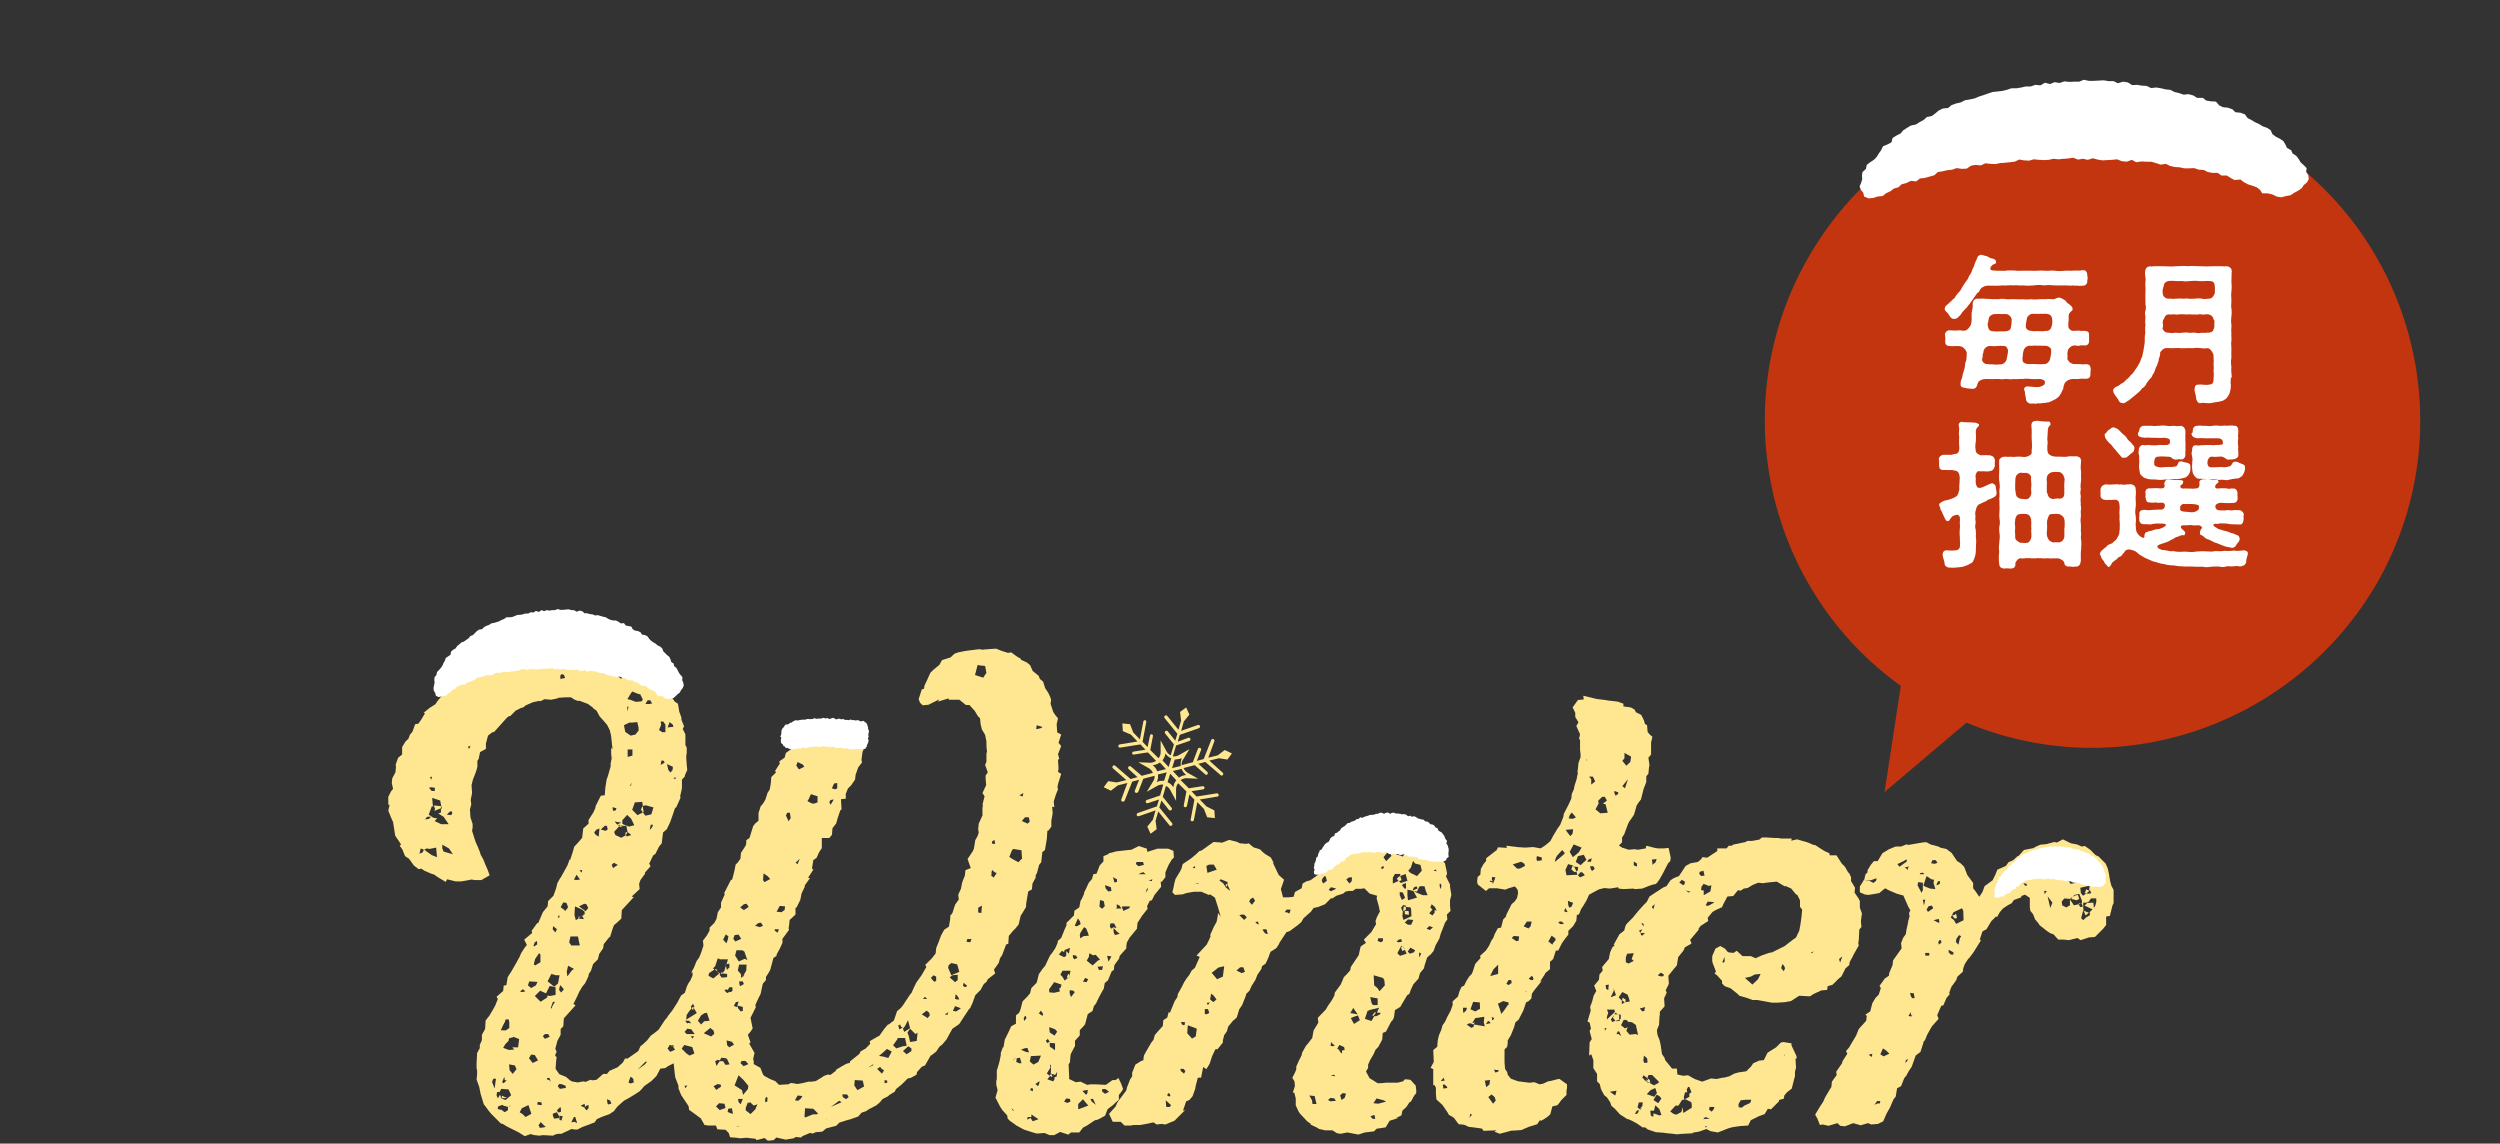 <?xml version="1.0" encoding="utf-8"?>
<!-- Generator: Adobe Illustrator 28.0.0, SVG Export Plug-In . SVG Version: 6.00 Build 0)  -->
<svg version="1.1" id="レイヤー_1" xmlns="http://www.w3.org/2000/svg" xmlns:xlink="http://www.w3.org/1999/xlink" x="0px"
	 y="0px" viewBox="0 0 940 430" style="enable-background:new 0 0 940 430;" xml:space="preserve">
<rect x="0" y="0" width="940" height="430" fill="#333333" stroke="none"/>
<style type="text/css">
	.st0{fill:#FFE792;}
	.st1{fill:#FFFFFF;}
	.st2{fill:#C3350F;}
</style>
<g>
	<g>
		<g>
			<path class="st0" d="M259.9,365.7l1-1.8l1-2.5l1-1.4l0.8-2l0.8-2.5l-0.2-1.8l1.5-2l1-1.8v-1.1l1.8-1.8l0.8-1.5l0.5-2.5l1.2-1.8
				v-1.8l1.4-3.1l-0.2-0.5l2.5-4.9l0.5-0.2l0.8-3.1l0.5-2.5l0.8-0.8l1-1.4l0.2-2.2l1.8-2.8l0.2-1v-1l1.2-0.8l1.4-4.5l0.8-1l1.2-1
				v-2.9l0.8-2.5l1-1.2l0.8-1.4l0.8-2.5l0.8-1.2l0.4-2.2l0.2-2.5l1.8-1.8l-0.4-0.5l1.8-2.8l-0.2-0.8l2-1.4l0.5-1.8l3-2.2l1.8-2
				l1.8,0.2l2-0.2l1.8,0.4l2.8-0.2h1l0.8,1l4.5-1h1.8l1-0.8l2.5,0.8l1.8,1l2.2-0.8l1,1.2l-1,2.2l-0.4,3l0.2,1l-1.4,1.8l-1,2.8
				l-0.2,1.8l-1.5,2.2l-1.2,1.2l-0.8,2v1.8l-1.8,0.2l0.2,3.8l-0.5,0.5l-1,3l-0.5,1.8l-1.4,1.8l-0.2,2.5l-1,1.2H309v3.8l-1,1.5
				l-1,2.2l-1.2,0.8l-0.5,3.1l0.5,0.5l-2,3.1h0.8l-2,2.8v0.5l-1.2,2.5l-0.5,2.5l-1.4,2.8l-0.4,0.2v2.5l-2.2,2l-0.2,2l-0.2,1.2
				l0.2,0.5l-2.5,3.4v1.5l-1,2.2l-1.2,2.2v0.5l-1.2,0.8l-1.2,4.5l-0.8,1.4l-0.8,1.2v1.2l-1.2,1.4l-0.8,3.8l-1,2l-1,2.2l0.2,0.8l-2,4
				l0.8,4l-0.8,1.2l-1,1.2l1,2.8l-0.5,0.5l2,3.5l-0.5,2.2l0.2,1v1l2.5,1.4l1,2.5l0.4,0.5l2.2,1.2l2,0.8l1.4,1.4l3.5-0.2l1-0.5
				l1.4,0.2l1,0.2l2.2-0.4l2-0.5h1.2l1.5-0.2l2-1.2l1.2-0.8l1.5-0.5l0.8,0.2l2-1.5l0.2-0.5l2-1.2l1.8-1l1.4-0.4v-0.5l3.5-2.8l0.5-1
				l1.8-1l1.8-1.8l-0.2-1l3.1-1.8l0.5-0.2l2-2.8l1.2-1.4l0.5-0.2l1.8-1.4l1.2-3.5l1.4-1.2l0.8-1l2.5-3.8l0.8-1l0.5-1.2l1.2-2.5
				l2-2.8l1.8-3.1l-0.4-0.8l2.5-2.5l1.4-1.8l0.2-2l1-2.5l0.8-2.2l1.2-2.2l1.8-1.2l0.5-3.1v-1l0.8-1l1-3.1l1.4-2l-0.2-1.8l1-2.2
				l0.5-2.5l1-2.5l0.2-2l2-0.8l-1.2-3.4l2-3l0.4-1l0.5-3.1l0.8-1.4l0.5-1.4l-0.2-1.4l0.2-2l1.4-3.1v-2.8l0.2-1.2h-0.2l0.8-3.2
				l-0.8-1.2l1.4-3l-0.2-2.2v-1.4l0.8-1.2l-1-2.8l0.5-1.2v-3l0.2-0.8l-0.2-2v-1.8l-0.5-2.5l-1.2-2l-0.5-2l-0.2-2.2l-0.8-0.8l-1.2-2
				l-2-2.2h-1.3l-2.5-2h-4v-0.5l-4,1.2l0.4-0.8l-4,2l-2.2,0.2l-1-1l-0.5-1.4l0.2-0.5l1-3.1l0.8-0.2l0.2-1.2l1.4-3l0.8-1.8l1.2-1.2
				l1-0.8l1.2-1l1-1.8l3.2-1l1.5-1.4l1.4-0.5l2.5-0.5l1.4-0.2l4.1-0.5l1,0.2l2.2-0.2l3-0.2l2,0.8l2.5,0.8l1.2-0.2l2.5,1.8l1,0.5
				l0.2,0.5l2.2,1l1.2,1l1,2.2l2.2,1.8l0.5,1.2l1.2,1l0.8,2.5l1.2,1.8l0.8,1.8l0.2,0.8l-0.2,1.4l1,3.1l0.8,1.2l1,1.2l-0.5,2.2
				l0.2,3.1l1.5,0.8l-1,3.1l1,1.2l-1.2,3.1l0.5,1.8l-0.5,0.2l0.2,3.4l-0.2,1.2l1.2,0.8l-1.2,3.8l-0.2,1.2l0.2,0.8l-0.8,2l-0.8,2.5
				l0.2,2.2l-0.8-0.2l0.2,2.5l-0.5,2.8v2.2l-1,1.4l-0.5,0.2l-0.2,3l-0.5,3l-0.2,1.2l-1,0.8l-0.4,3.8l-0.8,1l-0.8,3l-0.5,1v0.8
				l-1.2,2.2l-0.2,2.2l-1.4,0.8l-0.8,4.8v1l-1.8,3l-0.2,0.2l-0.8,3.4l-1.2,1.5l-1,1l-1.5,1.8l-0.2,3l-0.8,0.2l-1.5,4l-0.8,1.2
				l-0.5,1.8l-1.8,2.5l0.5,1.4l-2.8,2.2l-0.5,1l-1,0.8l-1.2,2.2l-2,2l-1,2.8l-1,2.2h-0.2l-2,3l-1.8,2.8l-1.4,1l-1.2,0.8l-1,1.8
				l-1.2,2.2l-1.5,1.8l-1.2,1l-1.2,1.8l-1.8,1.4H350l-2.2,3.8l-1.2,0.5l-1.8,2l-0.2,1l-2.2,1.2l-1.1,0.2l-2.2,2.2l-2.2,1.8l-0.5,1
				l-2,1.2l-0.5,0.5l-2,1l-1.2,1.4l-1.2,1l-3.4,1.8v0.2l-2.2,0.8l-1.2,1.4l-2.8,1l-1.8,0.5l-2.5,0.8l-1.2,1.2l-0.8,0.2l-3,0.8
				l-1.4,1.2l-2.5,0.2l-1,0.5l-1.2-0.2l-2.8,1.2l-0.5,0.5l-2-0.2l-0.8,0.5l-3,0.5l-3.5-0.8l-1,1l-2.2,0.2l-1.2-1l-3.1,0.8l-0.2-0.5
				l-3.5-0.4l-2.5,0.2l-1.2-0.2l-2.5-0.2L274,426l-1.2-1.2l-3.1-0.2l-0.5-1.4h-2.8l-1.5-0.2l-1.4-2.5l-3-2.2l-1.4-1l-0.2-1.4l-2-3
				l-0.8-1.2l-1-2.5v-1l-1.2-3.1l-0.2-1.5l-0.4-3.8l-2,1l-1.2,0.8l-1.8,0.2l-1.5,2.8l-1.8,1.8l-2.8,2l-1,1.2l-0.8,0.8l-2.2,1.4
				l-2,1.2l-1.5,0.8l-2.5,2.2l-1.2,1.5h0.2l-2,1.4l-2.8,1l-2,0.9l-0.8,1.2l-3.1,1.2l-1.4,0.5l-2,1h-1l-1.2-0.2l-3.8,1.8h-1.2l-1,0.2
				l-1,0.5l-3.8-0.2l-1.2,0.2l-2-0.2l-1.4-0.4l-2.2,0.8l-2.2-1.4l-4.4-2.2l-2-1.2l-0.2,0.2l-3.8-3.8l-1-1.2l-1-1.4l-0.8-1l-1.2-4
				l-0.5-2.5l-1-2.8l0.2-2v-1.4l-0.2-0.8v-1.8l0.2-4l1-1.8v-1.2l0.8-1.8v-2l1.2-2.2l0.2-3.2l1.4-1.8l1.2-2l1-1.8l1-2.5l-0.5-0.8
				l2.5-2.2l0.2-2l1-0.2l0.5-3l1.8-2.8l-0.5,0.8l2-3.5l1.2-2.2l0.5-1.2l1.4-2.2l0.8-1l-1-2l3-2.5l-0.2-0.8l2-2.8l0.5-0.2l1.2-2.8
				l0.5-1.2l1.8-2.2l0.2-2l2-2l1-2.8l0.5-2l1-1.8l0.2-0.2l1.4-2.5l1.2-2.2l0.8-2.2l0.2,0.2l1-3.1l0.5-1.8l2-2.2l1-1.2l0.4-3.5l2-1.8
				v-1.4l1.8-2.8l0.8-1.8v-0.5l2-4l1.5-0.2l0.2-2.8l0.5-3.1l0.5-1.4l1-3.5v-1l0.2-1.2l0.2-0.8l-0.2-1.8v-2.2l0.5,0.5l-0.5-4.9
				l-0.5-2.2l-1-2l-1-1.2l-1.8-2l-1.2-2.2l-1.2-0.8v-0.2l-2-1.5l-3.2-1.2h-0.8l-1.2-0.5l-1.2-0.8h-2.2l-2.8,0.2v0.2l-2.5,0.5
				l-2.5-0.2l-1.5,0.8l-0.2-0.2l-2.5,0.5l-2.8,1.2l-1,0.8l-0.8,0.2l-2,1l-2,2l-0.8,0.2l-1,1l-2.5,2.8l-1.8,2l-0.8,0.2l-1.5,1.2
				l-0.8,3v2l-2.2,1.2l-0.5,2.5l-0.5,0.8v2.2l-0.5,1.8l-1.2,3.1l-0.5,2l0.2,3l-0.5,2.5l0.2,1.8l-0.5,1.8l0.2,3l0.8,2.5v1.4l-0.2,1.2
				l1.2,3.8l0.2,0.5l0.8,1.8l0.8,2l0.2,0.8l1,1.8l0.8,2l0.8,1.8l0.8,2.2l-3.1,1.8h-2.5l-1.2-0.2l-1,0.2l-2.8,0.5h-2.2l-3.2-0.8
				l-0.5,1l-3-1.8l-1.4-1l-0.8-0.2l-2.8-1.2l-1.2-0.8l-1,0.2l-1.8-1.4l-1.8-2.5l-1.5-1l-1-2.5l-1-1.4l0.5-0.5l-2.2-3.3l-0.8-5.1
				l-0.8-1.8l-1-2.5l0.5-2.2H146v-3l1-2l0.8-1l-0.5-2.2l0.2-1.8l1.2-2.2l0.2-2.5l-0.2-0.2l1-2.8l1.5-1.2v-2.8l1.2-2l1.2-1.2l0.5-1.4
				l1-1.2l1-2.8l1.2-0.2l1-1.4l1.5-2.5l-0.5-0.2l2.2-1.8l2.2-1.4l0.8-1.2l1.8-2.2l1.8-1.2l1.8-1l0.5-0.8l0.8-0.8l2.8-2.2l2,0.2
				l1.8-2l1,0.5l2.8-2.4l1.4-1l2.2-1l2.2-0.5l2.5-1.2l-0.5,0.8l3.2-1l1.8-1.5l2.5-1.2l2.8,0.2l2-0.8l1.2-0.2l3-1l2.5,0.8l0.4,1.2
				l3.5-1.8l2-0.4l3,1.2l2-0.2h2.5l2.8,1.2h2.2l0.8,0.2l3.1,0.5l-0.2,0.8l3,0.8l1.8,0.2l2.5,1l1.5,0.2l1.8,1.8l1.2,1l1.2,0.8
				l0.8,0.2l2,2.5l2,1.4v0.5l1.4,1.4l1.5,2l1,1l1.5,2.2l1.2,0.8l0.5,3l0.8,2.2v0.8l1,2.5l-0.5,1l1,2v4l0.5,1v2l-0.2,1.4l0.2,3l0.2,2
				l-0.8,1.8l-0.2,0.8l-1,1v3.2l-0.2,1l-0.5,2.2l0.2,0.4l-1.8,4l-0.2-0.4l-1,3l-1,2.8l-1.2,2.5l-1.4,1.2l-0.5,4.1l-1,1.2l-1.4,2.8
				l-0.8,0.5l-1.5,3.1l0.5,1l-2.2,2.5l0.2,0.2l-1.8,2.5l-0.5,1.4l0.2,2l-3,2.8l0.8,0.2l-4.5,4.9l-0.2,3.2l-1.5,1.4l-1.2,1l-0.5,1.2
				l-1,3.2l-0.5,0.4L227,355l-0.2,1.5l-1.5,2.2l-0.5,2l-1.8,1.8l-0.8,2.5l-0.8,1.2l-0.2,1l-1.2,2.5l-1,1.2l-1.2,2l-0.8,1.8l-1.4,2.8
				l0.8,0.5l-4.4,4.9l-0.2,3l-1,1v2.2l-1.2,2.2l-0.8,3l0.5,1.2l-0.5,1v0.5l0.5,0.5l-0.2,1.4l-0.2,3l1.4,2l2.5,1l1.4,1.2l0.8,0.5
				l2.2,0.4l2.2-0.4l0.8,0.2l1.8-0.8l0.8,0.2l1.5-0.2l2.5-2.2h1.4l1-1.2l1.2-0.5l1.8-0.8l2-1.8l0.8-1.5h1l4-2.8l0.8-1.8l1-0.8
				l1.5-1.4l1.4-1.8l1.4-1l1.5-1.2l2.5-3.8l0.5-0.5l0.8-1.2l1.4-1.8l1.8-2.8l1.5-2.8l1.4-1l0.8-2.5l0.5-1l0.8-1.2l0.8-1.8v-1.2
				L259.9,365.7L259.9,365.7z M159.4,319.5l-1.2-0.5l-0.5,2l1.2-0.5L159.4,319.5z M164,318.7l-2.5,0.5l-1-0.2l-1,0.5l2.8,2l2,0.8
				L164,318.7z M162.1,307.1h-1.5l-0.8,1l1.5-0.2L162.1,307.1z M163.5,296.2l-1.4-0.2l-0.8,0.2l1,1.2h1.2V296.2L163.5,296.2z
				 M166.8,307.1l-2-1.2l1-0.4v-1.4l0.4-0.2l-0.2-0.4l-0.5-2.5l-3-1l0.2,2.5l0.2,0.8l-0.5-0.2l-1.2,3.2l1.8,1.2l1.4,0.2l-1,1
				l2.5,1.2h2.8L166.8,307.1z M162.5,292l-0.8,0.2l0.4,1L162.5,292z M163.3,304.9l2.5-1v-0.8l-2.2-0.2h-0.5l0.5,1.2L163.3,304.9z
				 M168.8,319l-2.5-1.4v1.4l0.5,1.2l3.5,1L168.8,319z M170,305.1h-0.8l-1.2,1.2l1.5,0.2l0.5-0.4V305.1L170,305.1z M176.9,280.4
				l-1,0.4l0.5,0.8L176.9,280.4z M186.3,406.8l0.2-1.2h-1l-0.5,1.2l1,2.5L186.3,406.8z M192.2,411.8l-1-2.2h-0.5l-2.2-0.2l-0.8,1.4
				v-0.2h-0.8l-0.2,1.2l0.5,1.2l0.8-1.4l0.4,1l-0.2,0.2l0.5,0.2l0.2,0.2l1.2,0.4l1.4-1.2L192.2,411.8z M191,416.2l-1.8-0.5v-0.2
				h-0.5l-1.4,0.5l-0.2,0.8l0.5,0.4h0.8l1.4,1l1.2-0.8V416.2z M190.1,387.5l1.4-1v-2l-0.2-1.2h-1.2l-0.2,0.8l-0.8,1.5l-0.8,1.8h1.8
				V387.5z M189.8,412.5l-1-0.5l-0.2,0.5l0.2,0.4h1l0.8-0.2L189.8,412.5z M189.8,406.1l-0.2-1.2l-0.8,2l0.5,0.4l1.2-1L189.8,406.1z
				 M195.2,390.7l-2-0.8l-1.8,0.5l-0.2,1l-1.2,1.2l-0.8,1.4l2.2,0.8l2-0.2l-0.8-0.8h2.2L195.2,390.7z M193.6,400.6l-2.2-0.4l0.2,2.2
				l1.2,1.4l1.4-1.8L193.6,400.6z M192.2,415.5l-0.8,0.5v0.2L192.2,415.5z M197,372.2l-0.5-0.2l-1,0.8l0.8,0.2l1.2-0.2L197,372.2z
				 M198.7,415.5l-2.5,1.2l-0.8,1.5l1.2,0.8l1,1l2.2-1.2L198.7,415.5z M202.1,369.2L199,369l-0.5,1.5l1.2,1l1.8-1L202.1,369.2z
				 M201.1,396.7l-1.4-0.2l-0.8,1.4l1.4,1.8l2-1L201.1,396.7z M201.9,353.8l-0.8,0.5l-0.5,1.2l0.2,0.4l1.2-0.8L201.9,353.8
				L201.9,353.8z M203.1,358.8l-0.4-0.4l-1.5,2.2l-0.5,2l0.5,0.4l2-1.2v-3H203.1z M208.9,371.2l-2.2-0.5l-1.4,2.8l-2.2-1l-2,2
				l2.2,2.2l0.2-0.2l2.2-1.4l0.2-0.8l0.8,0.2l2.2-0.4V371.2L208.9,371.2L208.9,371.2z M203.6,414.5l-1.4-0.2l-0.2,1l1.2,0.2h0.5
				L203.6,414.5L203.6,414.5z M204.5,423.1l-1.2-1.2l-0.8,1.2l0.5,1l1.4-0.2l0.8-0.2L204.5,423.1z M206.1,388.8h-1.2l-0.8,0.8l0.8,1
				l1.8-0.8L206.1,388.8z M206.6,405.3h-0.8l-0.2,0.5l1.2,0.5l0.4,0.8L206.6,405.3z M210.4,366.7h-1.3l-1.8-0.5l-1.4,2.8l2.5,2
				l1.4-1.2L210.4,366.7z M207.9,377.9l0.8-1.2h-0.8l-0.8,2.2l0.2,0.4L207.9,377.9z M209.4,349.4l-1.4-1.2l-0.2,1.2l1,1.2
				L209.4,349.4L209.4,349.4z M211.6,419.7l-1.2-0.2v0.5l-1-1.8l-1.4,0.5l-0.2,0.5l0.5,1.4l2-0.2v0.5l0.8,0.5l0.2-0.8L211.6,419.7z
				 M210.8,416.5l-0.2-0.2l-1.2,1.2l0.5,0.8l1-0.2v-1.6L210.8,416.5L210.8,416.5z M210.4,344.9l-0.2-1l-0.5,1.2L210.4,344.9z
				 M211,407.6h-0.8l-0.5,0.8l0.8,1l1.5-0.2l0.8-0.2l-0.2-0.8L211,407.6z M211.4,371.2l-0.8-0.8l-0.4,1.8l0.8,1l1-1.2L211.4,371.2z
				 M210.4,420v0.2l-0.2,0.2h0.5L210.4,420z M212,253.7l-0.8-0.2l-0.5,0.4v1.4l1.8-0.4L212,253.7z M213,339.5l-1.2-0.2l-1,1.8
				l1.8,1.4l1-1.4L213,339.5z M215.8,364.3l-2.2-1.2l-0.5,2.2l0.2,1.8l0.2-0.2l1.5-2L215.8,364.3z M217.3,352.1h-2.8l-0.5,2.2
				l0.8,1.2h3.2L217.3,352.1z M216.3,420h-0.5l-1,2l1.2-0.2l1,0.5L216.3,420z M217.8,330.3l-1-1.4l-1,1.8l0.8,0.2l1.5-0.2
				L217.8,330.3z M219.3,342.2l-3.1-1.4L216,344l0.5,2l1.2-0.8v0.2l1.8,0.2l-0.4-1h-0.5l0.8-0.5v-0.2l0.5-0.2l-0.2-1.2h-0.5
				L219.3,342.2z M217.5,345.2l0.8-0.5h-0.8V345.2z M220.5,340l-0.8-0.2l-2,1l2.5,1.8l1-1.2L220.5,340z M218.9,327.1l-1,0.2l0.8,0.8
				L218.9,327.1z M219.8,415l-1.5,0.8l1.2,0.5h0.5L219.8,415z M220.5,417.5l0.8-0.8v-1.2l-0.8,0.2l-0.8,0.8L220.5,417.5z
				 M225.4,311.5l-1.2,0.5l-0.8,1l0.5,0.8l1.2,0.8L225.4,311.5z M228.2,310.5h-0.8l-1.5,1.4l1.8,0.5l0.8-0.5L228.2,310.5z
				 M229.4,413.8l-1.2-0.5l0.2,1.5l0.2,0.5l0.8-0.2l0.5-0.2L229.4,413.8z M230.8,324.4l-0.8,0.8l0.5,1.2l1.8-1.2L230.8,324.4z
				 M231.8,303.9l-1.5-0.4l0.2,1.4l1-0.2L231.8,303.9z M235.6,314.5l1.8-0.5l-1-0.8L236,313l-0.5-2.5h-0.8l-1.2-0.2l-0.5-0.2
				l-0.5,0.2l0.2,0.5l-1.8,2l0.5,1.2l2.2,1l1.8-1L235.6,314.5z M233.6,309.3l-2.5-0.4l1,1.2l0.8-0.5L233.6,309.3z M234.2,253.8h-1
				l-0.8,0.5l1,0.8l0.2,0.2L234.2,253.8z M234.6,310.5h-0.8l-0.5-0.2l-0.5,0.2l-0.2,0.2l0.8,0.2l0.4-0.2L234.6,310.5z M237.3,307.8
				l-1.5-1.4l-1.8,2v1.4l2.5,1l2-0.5L237.3,307.8z M240.1,273.5l-0.5-2l-2,0.2h-1l-2,1l0.5,2.5l2,1.4l1.8-0.4l1.2-1.5V273.5z
				 M235.8,313.2V313l-0.5-0.2l-0.2,1l0.2,0.2L235.8,313.2z M236.3,265.7h-0.5l0.2,1.8L236.3,265.7z M241.7,263l-1-2h-0.5l-2.5-1
				l-1,1.5l-0.8,1.4l1,0.2l2.2,0.8l2.2-0.2L241.7,263z M237.8,281.8H236v2.8l1.8-0.5V281.8z M238.1,405.6l-1-0.8l-0.8,2.2l0.8,0.4
				l1.2-0.4L238.1,405.6z M237.8,294.2l-1,1.2l0.2,0.2L237.8,294.2z M245.7,303.6l-2.8-0.8l-1.2,0.2l-0.2-1.5l-2.8,0.2l-1,2.8l2,2
				l2-1l0.8,1l0.2,0.2l2.2-0.5L245.7,303.6z M242.5,400.2l0.8-1h-0.6l-3,3L242.5,400.2z M241.7,303.2h-0.2l-0.5,1.2l0.8,1.2l0.2-0.2
				L241.7,303.2z M244.5,263.3h-1l-0.8,1.4h1.5l1-0.2L244.5,263.3z M245.5,310.1h-0.8l-0.2,0.8l-0.2,1.2l1-1.2L245.5,310.1z
				 M250.2,272.5l-0.8-1.2h-1l0.2,1.2l-0.8,2l1.2,0.8h1.2L250.2,272.5z M249.6,286.1l-0.8-0.2l-0.2,0.5l-0.2,1.2l1.5-0.8
				L249.6,286.1z M253,288.3l-2.2-1l0.5,2.2l0.8,1l0.8-1L253,288.3z M253,272.5l-1.2-1l-0.8,2l2.2-0.2L253,272.5z M253,393.4h0.8
				l-1.2-0.5v0.2l-0.8-0.2l-0.8,1.4l1,1.2l1.8-0.8L253,393.4z M253,393.4l-0.5-0.2v0.2H253z M254,293v-0.8l-0.8,0.4L254,293z
				 M260.3,393.7l-3-0.8l-1,1.4l1.8,1.8l1.2,0.8l1.8-0.8L260.3,393.7z M259.9,387l-1.5-0.2l-1,1.2l0.8,0.8h3L259.9,387z
				 M258.4,408.1l-1,0.2l0.2,0.8l0.5-0.4L258.4,408.1z M259.1,383.8h-1.5l0.8,1l0.5-0.2l1,0.2L259.1,383.8z M261.1,378.6l-0.5-1.2
				l-0.8,1l0.2,0.8l-1,1.2l-0.8,1.2l-0.2,1.8l4-2.5l-1.2-2L261.1,378.6z M260.9,389.5l-1.2,0.2l0.8,0.8L260.9,389.5z M260.1,379.1
				l0.5,0.8l0.2-1l-0.2-0.4L260.1,379.1z M265.8,380.8l-1,0.2l-1.2,0.8l-1.2,2l1.2,1.4l1.2-1.2l2-0.2L265.8,380.8z M268.3,387.5
				l-1.2-1l-2.5,2l2.8,1.2l1.2-1L268.3,387.5z M274.2,362.3l-1,0.2l0.5-1.8h-3l-0.8-0.4l-1,3l-0.8,0.8l0.5,0.5l-0.8,0.5l-1.2,0.8
				l-0.2,1l1.8,1l2.2-1.8l-0.8-0.8l1.2,0.8l-0.2,0.5l0.8,1l2-0.2v-1.2l-1.8-0.2l0.8-1l0.5-1.8l0.2,0.5l0.2,1l1-1L274.2,362.3z
				 M271,407.8l-1.2-0.2l-1.5,0.8l1,1.4l1.8-1.2L271,407.8L271,407.8z M268.8,364.5l1,0.8l-0.5-1L268.8,364.5z M273.2,397.9l-2-0.2
				l-0.5,1l-0.8-0.2l-1,0.5l0.5,1.8l1.2-1.8h1.4v0.2l0.8,1.2l1.5-0.2l-1-2.2l-0.8,0.5L273.2,397.9z M272.4,415l-2-0.2l-1.2,1.2
				l1.4,1.4l2.2-0.8L272.4,415z M271,366l0.5,0.2l0.2-0.5l-0.2-0.2L271,366z M273.9,352.1l-1-0.8l-1,2l1.2,1.4l0.5-1.2L273.9,352.1z
				 M275.4,371.2h-1.2l-0.5,1l-0.8-0.2l-0.5,0.4l1,1l1-0.5l0.2,0.2l0.8-0.5V371.2L275.4,371.2z M272.9,363l0.2-0.5h-0.2V363z
				 M275.2,391.7l-2-0.5l0.2,1.8l0.8,0.8l1.8-1L275.2,391.7z M275.2,416.7l-1.4,0.2l-0.2,1.2l1.2,0.5l0.8,0.2L275.2,416.7z
				 M277.7,351.4l-1.5,0.2l-0.5,1.4l0.8,1l2.2-1L277.7,351.4z M277.7,376.6l-1,0.2l-0.8,1.4l1.2,0.5L277.7,376.6z M277.7,404.3
				l-1.5,3.8l2.8,1.8l0.4,1.8l1.8-2.2l0.2-1.2l-1.8-2.2L277.7,404.3z M279.9,357.8l-0.8-0.5h-2.2l-0.5,2l1.4,2.2l2.2-1l1,0.5
				L279.9,357.8z M276.9,423.4l0.2,0.2l1.2,0.2L276.9,423.4z M280.7,362.7h-2.8l-0.5,2.2l1.2,1.4v1.4l1-0.8l0.4-0.2h-0.4l1-1.8
				L280.7,362.7L280.7,362.7z M279.3,378.6l-2-0.5l0.2,1l1,1.2l0.8-0.2V378.6z M279.3,413.2h-1.8l0.2,1.2l0.8,0.8L279.3,413.2z
				 M279.3,369h-1.4l0.2,1.4l0.2,0.4l1.4-0.8L279.3,369z M280.7,339.8l-1,0.2l-1.4,1.2l1.4,1l1.8-1.2L280.7,339.8z M280.3,398.9
				h-1.4l-0.5,0.8l1.2,1.2l1.8-0.8L280.3,398.9z M279.7,367.2V367l-0.8-0.2L279.7,367.2z M284.8,415.2l-1.4,0.5l-1.5-1.4l-0.2,0.5
				l-0.5-0.3l-0.8,2v1l1.8,1.4l1.8-1.8L284.8,415.2z M286.1,346.9l-1,0.2l-1.2,1l1.8,0.5l1.2-0.5L286.1,346.9z M288.6,329.4l-1.5-1
				l-0.2,2.5l0.5,0.8l2.2-1.2L288.6,329.4z M288.6,412.8l-0.5-0.4l-0.4,0.8v1.2l0.8-0.2L288.6,412.8z M292.7,349.4h-1.4v0.5l1,0.8
				l0.5-1v-0.3H292.7z M295.2,340.8l-2-0.2l-1.2,2.2l1.8,0.2l1.2-0.8L295.2,340.8z M297,305.6h-1l-0.5,1l1,2.2l0.8-1.2L297,305.6z
				 M301.7,412.1l-1.8-0.2l-1,1.8l1.2,0.2l1-0.8L301.7,412.1z M299.1,324.4l0.8,0.5l0.8-2L299.1,324.4z M301.9,287.5l-2-1l-0.5,1.4
				l1,1.4l2-1L301.9,287.5z M307.6,418.7l-1.8-1.8l-3.1-0.2l-0.2,3l0.2,0.5l3-1.2h1.4L307.6,418.7z M307.4,299.4l-2.5-0.8l-0.8,1.8
				l-0.5,0.8l1.4,0.8l1,0.2l1.4-0.5V299.4z M310.8,421.1l-0.2-0.2v0.2H310.8z M311.8,301.6l0.5,1l1.2-2l-1.2,0.2L311.8,301.6z
				 M312.4,416.2l4.1-1.8l-1-0.5L312.4,416.2z M314.8,294.4l-1.2,0.2l-0.8,1.8l1.2,0.4l0.8-0.4V294.4z M318.5,411.5h-1.8l0.2,1
				l1.2,0.8l1-0.8L318.5,411.5z M324.4,406.3l-3-0.2l-0.2,2l1.2,1.8l2.5-1.4L324.4,406.3z M326.4,401.4l1.8-0.8l0.2-0.5L326.4,401.4
				z M331.2,401.6l-0.2-0.5l-1.2,0.8l1.8,1.8l0.8-1.2L331.2,401.6z M335.3,395.4l-1.8-1l-2.2,2l-0.8,0.5l0.5,0.2l1.2,0.2l1.8,0.5
				L335.3,395.4z M333.6,406.3l-1-0.2v1.2l1-0.2V406.3z M340.3,390.3h-3.1l0.4,0.2l-1.8,2.5l1.2,1.2l2.5-0.8l1.4-0.2L340.3,390.3z
				 M338.7,386l-0.2-0.8l-0.8,0.4l0.5,1.5l1.2-0.8L338.7,386z M340.3,385.8l-0.8,1l0.5,1.2l2.2-1.4l-0.8-3L340.3,385.8z
				 M342.7,394.2l-1.2-0.8l-2,1.8l1.4,1.2l1.8-1.2L342.7,394.2L342.7,394.2z M345,388.3l-0.8,0.5l-2-2l-1,1.4l0.5,1.4l0.5,2.2
				l2.5-0.4L345,388.3z M349.4,380.8l-1-0.8l-1.8,1.4l2.2,1.4l0.8-1L349.4,380.8z M348.6,375.6l-0.8-0.8l-0.8,0.8H348.6z M352,367.2
				l-1-0.5l-1,1l1.2,1.4l0.8-0.2V367.2L352,367.2z M356.6,380.6l-1.4,0.8l1,0.2L356.6,380.6z M359.9,362.6l-2.2-0.5l-1,0.8l-0.2,1
				l1.2,2.8l1.2-0.5l1.8-0.8L359.9,362.6z M360.1,366.5l-2,0.2l-1,0.8l2,1.8l1-0.8V366.5z M361.3,379.1l-2.2-0.8l-0.8,1.8l1.2,0.2
				l0.8-0.5L361.3,379.1z M360.1,374.6l-0.8-0.8l-0.2,1.8l0.8,0.2h0.8L360.1,374.6z M362.3,369.5l-0.2,1.2l0.8,0.5l0.8-0.5
				L362.3,369.5z M365.3,353.1h-1.5l-0.2,0.2l-0.2,0.8l1.4,0.2L365.3,353.1z M370.4,250.4l-2-0.2l-0.8-0.2l-1,3.8l3.1,1l1.2-1.8
				L370.4,250.4z M369.2,340.5l-1.4,0.8v1.8l1.2,0.2v-0.2L369.2,340.5z M374.2,328.1l-1.2-1l-0.2,1v1l-0.2,0.2l0.5,0.2l0.5,0.5
				l1.2-1.8L374.2,328.1z M373.9,315.8l-0.8,0.5l-0.2,0.8l0.5,0.2h0.8L373.9,315.8z M384.1,320.2v-0.5l-3.1-0.5l-0.5,0.5l-1,2.5
				l1.2,0.8l2.2,1.2l1.4-1.4L384.1,320.2z M384.8,298.2l-1.5,0.8l1.2,0.5L384.8,298.2z M386.8,307.3h-1.4l-1.2,1.4l2.2,1l0.8-0.8
				L386.8,307.3z M391.6,273.2l-1.8-0.5l-0.2,1.4h0.5l1.8-0.5L391.6,273.2z"/>
			<path class="st0" d="M423.4,319.7l2-0.2l2.8-1.4l3,1l0.2,1.2l3.8-1.2h4l2,0.8l0.2,2.5l-0.8,0.8l-1.2,2l-1.2,2.8v1.8l-1.4,1.8
				l-0.4-0.2l0.2,2l-2.5,3.1l-1,2l-0.8,0.2l-1,2l0.2,1l-2,2.5l-1.8,2.8l-0.2,2.2l-1,1.2l-1.8,2.2l-1,1.8l-0.2,1.4v0.8l-2.5,2.8
				l-0.2,1l-1.8,2.5l-0.2,1.8l-0.8,0.5l-1.4,3.4l-1.2,1l-0.4,2.2l-0.5,0.8l-1.2,2.2l-1.2,2.5l-0.8,1l-0.5,1.8l-1.8,1.2l-1,3.8
				l-1,1.2l-1,1v2l-1.8,2v2l-1.5,2.8l-0.2,0.8l-0.2,2.5l-0.5,0.8l0.2,4.5v1l2.5,1.2l1.8-0.2l2.5,1.2l1.2-0.2h2l3.8,0.2l2.5-1.8h1.2
				l1-0.8l1,2l0.8,2.2l-0.8,1.2l-0.8,1v1.8l-1.4,1.2l-0.8,0.8l-2,1.5l-1,2.5l-1.8,1l-1,0.5l-1,0.2l-3,2l-1.5,0.8l-1.4,1.8h-3.1
				l-1,0.8l-3.1-1l-2.2,1.2h-1.7l-2-0.8l-2.8,0.2L389,426l-3.8-1.2l-0.8-0.4l-2.2-1.2l-2.5-1.8l-0.8-0.8l-0.2-1.2l-1.8-2l-0.8-1.2
				l-1.8-3.5l0.8-2.8l-0.5-2v-1.4l0.2-0.8v-3.1l1-3.4l0.5-2.5v-0.8l0.8-2.2l0.2,0.2l0.5-3l1.4-2.8l1-2.2l1.8-1v-3.1l1.2-1l0.5-1.2
				l0.8-3.1l1.8-1.8l1-1.2l0.5-2l2-2l0.8-3.2l1.4-2l1-1.2l1.8-3.8l0.8-1l1.2-1.8l0.8-1.8l0.2-1l1.2-1l1.2-3l0.8-1.8V347l2.8-2.8
				l0.2-1.8l1.8-1.2l0.5-2.5l0.5-0.8l0.8-1.8v-0.4l1.8-3.8l1.2-1.4l0.5-1.8l1.2-0.2l1.2-3.1l1.4-1.5v-2l2-0.8l-0.2-0.2l3.1-0.8
				l1.8-0.2L423.4,319.7z M381,417.2l-0.8-0.5l1,1.2L381,417.2z M382.3,397.4l-1.5,1.2h0.2L382.3,397.4z M383.5,397.7l-1.2,0.2
				l-0.2,1.4l1.2,0.5h0.8L383.5,397.7z M386.3,394l-1.2,0.2l-1.2,0.5l1.8,0.8l1.2,0.2L386.3,394z M385.8,382.1h-0.5l-0.4,0.8l0.2,1
				l0.8-1L385.8,382.1L385.8,382.1z M389.2,420l-1.4-1v1h-1.4l-0.2,1l1.5-0.8l-0.2,0.2l0.8,1.2l2.2-0.8L389.2,420z M391.4,396.9
				l-3.8,0.2l-0.4,2l1.4,1.2l1.8-1L391.4,396.9z M388.4,409.3l-0.8-0.2l-0.2,1h0.8l0.2,0.4V409.3z M390.9,406.6h-0.2l-1.4,1l1,0.8
				l0.4-0.8L390.9,406.6z M391.9,380.8l-0.5-0.8l-0.8,1l1.4,1l0.2-0.8L391.9,380.8z M393.9,390.5l-0.2,0.5l-0.5,0.2l0.5,1l1-0.5
				L393.9,390.5z M395.2,400.4h-0.4l0.2,1l-1.4,2.2l1.2,1l-1,1.2l2.2,0.8l0.5-0.8V405l0.8-0.2l0.2-1.8l-0.8,1.2l-1.4-0.5l-0.2,0.2
				L395.2,400.4L395.2,400.4L395.2,400.4L395.2,400.4z M396.7,387l-2.2-0.8l0.2,2l1.8,1.2l1-1.5L396.7,387z M399.1,370.2l-3-1
				l0.2,0.2l-1.8,2.5v1.2l1.8,0.2l2.2-0.5l-0.2-1.2l0.5-0.2L399.1,370.2z M396.7,392.3l-2-0.2v1.4l2,1.4V392.3z M394.9,404.1
				l-0.2,0.4l1,0.5l-0.2-1h-0.6V404.1z M402.3,356.4l-2,0.8l-0.2,0.8l-0.8-0.5l-1.2,1.4l2,1l0.8-0.5v-1.8l1,1L402.3,356.4z
				 M402.1,367l0.4-2h-3l-0.8,1.5l0.8,0.8l0.8,1.4l1-0.8h0.2l0.8-0.5L402.1,367z M402.3,413.2l-1.4-0.2l-0.8,1.2l1.2,0.5l1.2-0.5
				L402.3,413.2z M402.1,367l-0.2-0.8h-0.2l-0.5,1l0.2,0.8l0.8-0.5L402.1,367L402.1,367z M403.6,372.5l-1.4-0.2v1.2l0.5,1.4l1.4-1.8
				L403.6,372.5z M404.6,359.3l-1.2-0.2v0.8l0.5,0.8l1.2-0.5L404.6,359.3z M406.1,346.5l-0.8-1.2l-1.2,2.8l0.8,0.2l1.4-0.8
				L406.1,346.5z M407.6,413.8l-0.4-0.5l-1.8,1.8v2l3.8-1.4L407.6,413.8z M409.2,351.1l-0.8-2l-0.8-0.5l-1.4,2.2l-0.2,1l0.2,1
				l1.2-0.8l2-0.2L409.2,351.1z M409,409.8l-1.2,0.2l-0.8,0.2l1.4,1.5l0.5-0.8L409,409.8L409,409.8z M409.2,368.2l-1.2-0.5l-0.8,1.4
				l1.4,0.2l0.2-0.5L409.2,368.2z M412,359l-1,0.2l-1.4-0.8l-0.2,1.4l-0.8,1.4l2.2,1.8l2-1.8l0.8-0.4L412,359z M411,413.2h-1l0.5,1
				l1.5,1.2L411,413.2z M414.7,363.3l-2,0.2l0.5,1.2h1.2L414.7,363.3z M415,338.8l-1.4-0.4l-0.2,2.5l1,0.8l1-1L415,338.8z
				 M415.7,409.5h-1.2l-0.2,0.8l1.2,1l1.5-0.8L415.7,409.5z M417.7,333.6l-2.2-0.8l0.2,1.2l1,1.2l1.2-0.2L417.7,333.6z M417.9,359.6
				l-1.4-0.2l-0.2,0.2l0.5,2l1-1.8L417.9,359.6z M418.9,347.2h-1.4l-0.2,1.2l0.5,0.8l0.8-0.5h0.2l1,0.2L418.9,347.2z M419.9,330.6
				l-1.4-0.8l0.5,2l1-0.2v-1H419.9z M418.7,348.9v1.5l0.5,1.2l1.8-0.5l-1-0.8L418.7,348.9z M420.9,340.5l-1-0.5v1.4l-0.4,0.2h2.2
				L420.9,340.5z M424.9,340.8h-3v0.5l0.5,1.2l2.2-1L424.9,340.8z M429.8,324.1h-2.5l-0.2,0.8l1,0.8l2-0.5L429.8,324.1z
				 M429.8,327.9l-1.8,0.8h2.8L429.8,327.9z M431.5,334h-0.2l-0.5,1.5l-0.2,0.4l1-1.4L431.5,334L431.5,334z M433.3,330.6l-1.4,0.5
				l1.2,0.2L433.3,330.6z"/>
			<path class="st0" d="M486.3,410.8h-0.2l0.8-2.5l-0.2-1.8l-0.8-1.2l1-2l0.5-1.2V401l1-2.2l1-2l0.2-1l1.4-2.5l1-1.2l1.4-1.8
				l0.5-2.8l1.8-3l-0.2-1.8l3-3.1l0.8-1.4l1.4-2l1-1.8l0.2-1.2l2.2-3l1.2-2.8l1.2-1.2l1.2-1.4l0.2-1.2l3-4.5l0.2-1l0.5-2.2l2-1.4
				l-0.8-1.2l2.8-2.8l1.8-3l-0.2-1.2l0.5-1.4l1-2l0.2,0.2l-0.5-2.5l-0.8-2.8l0.2-1L515,336l-2-2l-1.4,0.2h-1.8l-1.2,0.8h-1.4
				l-1.2,0.2l-1,0.8l-2.5,0.8l-1.8,1.2v-0.5l-2.5,2.5l-2.5,1l-1.8,0.4l-1,1.4l-2.8,2.5l-0.8,1.4l-1.4,1.2l-3,2.2l-1.2,0.4l-2.5,3.8
				l-0.5,1l-0.8,1.2l-2.2,1.4l-0.8,2.2l-1,2.2l-1.4,1l-0.2,1l-1.5,2.2l-0.8,2l-1.4,2.2l-0.8,1.8l-1.2,1.2l-0.2,0.8L467,378l-1,1.4
				l-1,3.2l-1.4,1.2l-1.8,2.2l-0.5,1.8l-1,1.4l-0.5,2v0.8l-2,2.5H457l-1.2,2.5l-1,3l-1.2,2l-1.2-0.8l-0.8,4h-1.2l-0.8,3l-0.2,1.2
				l-1,2.8l-1.2,1.4l-1.2,0.5l-1.2,3.5l0.8-0.2l-4,4l-3.4,1.4l-1.5-0.2l-1.8,0.2l-1.2-0.8l-2.2,0.5l-2.8,0.5h-2.5l-1,0.2h-2.4
				l-1.4-1.4h-3l-1.4-3l2.5-2.8l0.5-1.2l0.5-0.8l3-4l0.2-1l1.2-3.1l0.8-1.2v-1.4l1.2-3l2.2-1.4l0.8-0.2l0.2-1.8l1-1.8l1.8-3.1l0.8-1
				l0.5-1.8l1-1.2l2-2.2l0.2-2.2l1.5-1l0.5-2l0.5,0.2l1.8-4.4l1-1.5l0.2-1.2l1.4-2.5l1-2l1-1.5l0.8-1l1-1.8l1.2-1l1.8-4.1l-1.2-0.5
				l3.8-4.1l1-2l0.5-1.2l-0.2-0.4l1.4-3.1l1-1.8l0.2-0.8l0.2-1.2l0.2-1.4l1,1.4l-1.2-4.1l-1-3.1l-1.8-1.2l-0.5,0.2l-2.8-1.2h-2.8
				l-2.8,0.5l-1.5,0.5l-2.8,0.2l-1-1l0.5-2l0.2-1.2l0.5-1.8l1.8-3l0.4-0.8l0.5-1.8l3-2l1.8-1.5l1.5-1.4l0.8-0.2l1.4-1l3.1-2.2l3,0.2
				l-0.2,0.2l3.1-1.2l3,0.8l1,0.5l2.5,0.2l0.8-0.2l1.8,1.5l2.5,0.8l1,1l1,0.8l2,1.2l1.2,2.2l-0.5-0.4l1.8,3.8l0.5,1l2,1.8l-1.2,3.5
				l0.8,3.1h2.2l1.8-0.2l0.5-1.8l2.5-1.4l0.4-1.8l1.4-0.8l1.5-0.4l2.5-1.8l2-1.4l1.4-1.8l1.8-0.8l1.2-0.5l1.4-1.4l2.5-1l3.1-2.2
				l1.8-0.2l0.2,0.2l3.2-2h2v-0.2l3-0.4l2.8-0.2l0.8,0.2l2.8-0.5l1-0.8l3.5,1.4h1.4l0.8,0.2l1.4,0.8l2.2,0.8l0.5,1l2.8,1.2l2.5,1.2
				l2,1.8l0.8,3.8l-0.4,1.2l1.5,3v0.8l0.5,3.1l-0.5,2v2.2l0.2,1.8l-1.4,1.4l0.2,1.8l-1,1.4v0.2l-1.5,3.8l-0.5,1.8l-1.4,2.5l-0.8,2.2
				l-1,1.2l-1.4,1.2l-1,3.1l-0.2,1l-1.5,1.8l-0.5,1.8v0.2l-2,2.2l-1,2.2l-0.5,1.4l-0.8,0.5l-1.8,3l-0.8,1.4l-2,1.2l-0.4,2.8l-0.5,1
				l-0.5,0.5l-2,3.8l-1.2,0.5l-0.2,2.5l-1.5,2.8l-1,1l-0.8,1.8l-1.2,2l-0.8,1.8v1.2l-0.8,1.4l1.2,2.2v0.2l3.2,2h1.2l1.8-0.2h4.5
				l2-0.5l0.8-0.8l2,0.2l2,2.2l0.2,1.8v1l-0.8,1l-1.2,2.2l-0.5,0.2l-1.2,1.8l-1.5,1.4l-0.4,1.8l-2,1h0.8l-3.2,1l-1.5,2.5l-3.4,0.5
				l-1,1l-3.4,0.4l-2.5,0.8l-4.1-0.8l-2.5,0.5l-1.4-0.2L501,425h-2.8l-2.2-0.5l-0.8-0.5l-2.5-1.2l0.2-0.2l-1.4-1l-2.8-3l-0.5-0.8
				l-1-2.2V413l-0.5-2v-0.1L486.3,410.8L486.3,410.8z M440.3,415.5l-2-1.8l0.2,2.5h1.4L440.3,415.5z M439.8,411.2l-0.5-0.2l-0.5,0.8
				l0.8,0.5l0.5-0.2L439.8,411.2z M445,401.9h-1.2l0.2,0.8l1.2,1l0.5-1L445,401.9z M445.5,384.3H444l0.5,1l0.8,0.2l0.2-0.4V384.3
				L445.5,384.3z M450,386.8l-1.2-0.5l-2.2-0.8l-0.2,3l1.8,2l1.4-0.8L450,386.8z M449.4,326.4l-0.2-0.8l-0.8,0.8H449.4z M450.7,332
				h-1.5l1.2,0.2h0.2L450.7,332L450.7,332z M454.2,379.4H453v1.8l0.5,0.2l1.2-0.5L454.2,379.4z M456.4,325.1h-1.8l-1,0.5l0.2,1.4
				l0.2,1.2l3.5-1.2L456.4,325.1z M454.9,376.9l-1.2,0.2l0.5,0.8L454.9,376.9z M456.4,374.4l-1-0.8l-0.4,2.2l1.2,1l1.2-1
				L456.4,374.4z M460.3,363.3l-2.2,0.5l-2.5,2l1.2,1.4l0.8,1l2.2-1L460.3,363.3z M462.3,334.8h0.2l-0.8-1.8l-0.2-1.4l-2.5-1
				l-0.5,0.5l1.4,1l0.8,1.2v0.2L462.3,334.8z M460.9,333.6l0.8-1l-0.8-0.2V333.6z M467.5,363.7h-1.2l-1.4,1.2l2,1l1.2-0.5
				L467.5,363.7z M467.8,343.9h-1l-0.8,0.2l1.8,1.8l1-1L467.8,343.9z M471.2,337.5l-1,0.5l-0.5,1l1,1.2l1.2-1.5L471.2,337.5z
				 M473,346.5l-1,0.2l0.8,0.8h0.5L473,346.5z M476.2,349.4h-1l-0.5,0.2l1,1.4l1,0.2L476.2,349.4z M485.3,342h-1.5l-0.8,1h0.8l1,0.5
				L485.3,342z M494.3,412.1l-2-0.2l1,1.8l0.2,1.4h1.5L494.3,412.1z M498.5,329.6l-0.5-0.2l-0.8,1l-0.2,0.8l0.5,1l1.4-1L498.5,329.6
				z M501.7,413l-1.4-0.2l-1,0.8l1,0.5l2-0.2L501.7,413z M502.2,334l-1.8-0.4l-0.8,1l0.8,0.5l1.8-0.8V334z M500.9,392.3l-0.4-0.5
				l-0.2,1.4l0.8,0.2l0.8-0.2L500.9,392.3z M501.7,404.1l-1,0.2l-0.2,0.2h0.5l1,0.2L501.7,404.1z M505.4,393.7l-1.8-0.8l-0.8,1.4
				l0.8,0.5v0.4l1,1V395l1-0.2L505.4,393.7z M506.1,411.2l-1.2-0.2l-1,0.8l0.5,1.8l1.2-0.8L506.1,411.2z M508.4,329.9h-1.2l-1,0.8
				l1.2,1.5l0.8-0.8L508.4,329.9z M509.1,379.4l-0.2-0.5l-1.2,2l2.8,0.5L509.1,379.4z M510.6,381.8l-1.5,0.5l-1.2,0.5l1.2,2.2
				l2.2-1.4L510.6,381.8z M518.6,378.9l-3.4,0.8l-1,0.4l-1,3l2.5,0.8l1-1.8h0.8l1.5-0.8v-0.5h-1.2l0.2-0.8L518.6,378.9z M518,375.4
				l-2.8-0.5l0.5,2.2l0.5,0.8h1.8V375.4z M516.8,419.2l-1.5,0.5l0.8,1h1L516.8,419.2z M516,381.8l0.4,0.2l0.8-1l0.2-0.2l-0.5-0.2
				L516,381.8z M517.6,413l-1.2,1.8l1.8,0.2l3-0.8l-1-0.5L517.6,413z M520.5,368.5l-0.5-0.8l-3.5-1l0.2,3.8l1.2,1l0.8,1.2l2-2.2
				L520.5,368.5z M520,352.8h-1.8l-0.2,1l1.2,0.5l0.8-0.5V352.8z M520.5,325.9l-0.8-0.2l-0.5,0.8l0.8,0.2L520.5,325.9z M522.5,320.7
				l-0.8-0.2l-1.5,1.8l1,1.5l2-2L522.5,320.7z M528.5,328.6l-2,0.8v-0.8h-2l-0.8,1.4v2.2l2.2-1l0.8,0.8l2.5-0.8L528.5,328.6z
				 M526.7,320.2l-0.8,0.2l-0.8-0.2v1.2l1.2,0.2l1,0.4v0.2l1.2-1.5l-1.2,0.5L526.7,320.2z M526.5,329.4l-0.5,0.2l-0.8,0.8l0.8,1
				l1-0.5L526.5,329.4z M526.9,353.1l-1,0.2l-0.8,0.8l0.8,0.2l1.2-0.2L526.9,353.1z M527.9,356.4l-1-0.8l-1.5,2.8l1,1l2.5-0.8
				L527.9,356.4z M527.5,335.6l-1.2-0.2v1.2l0.8,1.8l1.2-0.8L527.5,335.6z M527.5,356.1l-0.5-0.2l-0.2,0.5l0.5,1.2l1-0.5
				L527.5,356.1z M530.6,342l-0.2-0.8l-1.8-0.2v-0.5l-1-0.2l-0.8,1l0.5,1.2h0.2l-0.2,2l0.4,1.4l3-1.4L530.6,342z M528.6,332
				l-1.2,0.5l-0.2,0.5l1,1.2l0.5-0.2L528.6,332L528.6,332z M528.6,341l-0.8-0.2l-0.2,1.8l1-0.5V341L528.6,341z M529.6,342.5h-1.4
				v1.2l0.8,0.2h0.8L529.6,342.5L529.6,342.5z M531.4,345.9l-2-0.2l-1.2,1.2l1.2,0.8h1.2L531.4,345.9z M531.4,335l-2.2-0.5v2.2
				l0.2,1.8l3.4-1L531.4,335z M532.1,357.3l-1.8-1l-1,1.5l0.8,0.8l1.5-0.5L532.1,357.3z M532.1,324.7l-0.8-1l-0.8,2.5l-1,1.2
				l0.8,0.8l2.5,1.2l1.8-2l-0.5-2.2L532.1,324.7z M532.6,333.3l-0.8,0.2l-0.5,0.8v0.5l1.8-0.8L532.6,333.3z M536.1,335l-0.5-1.8
				h-1.8l-1,2h-1.2l3.4,1.4h1.8L536.1,335z M533.6,360l0.8-1.4l-0.8-0.5V360z M537.4,348.2l-1,1l1.2,0.5l1.2-1L537.4,348.2z
				 M539.5,341l-1.2-1l-0.5,1.2l0.8,0.8l-1.2,1.4l1.2,0.8l0.8-1v-1l0.8,0.2L539.5,341z M539.8,326.9l-0.8,0.5l1.2,0.2L539.8,326.9z
				 M541.3,332.3v0.5l0.2,1.5l0.5-1l-0.2-1H541.3z"/>
			<path class="st0" d="M567.2,334l-1.2,0.5l-3.1-0.5h-3l-1.2,1l-3.1-2.5l-0.2-1l0.2-1.8l1-0.8l0.2-2.2l1-1.8l1-1.2v-1l4-3.1l0.4-1
				l3.4,0.2l-0.2-0.8l4.1,0.5l2.8,0.2h0.2l3-0.2l2.8,0.5l1.8-1.2l1.8-1.5l1.2-2.2l1.5-2.5l1-1.4l1.2-3l0.2-1.2l1.8-3.5l1-2.2
				l0.2-1.8l0.8-1.8l0.2-1.2l0.8-2.5l0.5-2.5l-0.2-0.2l0.2-1.2l0.2-2.2l0.8-2.2v-1l-0.2-1.8v-3.8l-0.4-0.2l0.4-1.8l-1.4-3.1l0.8-1.4
				l-1.2-2V268l-1-2l2-2.8l2.2-0.2l-0.2-1.4l5,1.2l3.2,0.4l1.2,0.2l3.5,0.4l2.2,0.8v1l2.8,0.4l1.4,0.8l0.5,1l2,1l1,2l0.4,1.4
				l0.8,0.5l0.2,2.5l0.8,1l1,0.8l-0.5,2.2v4.5l-1,1.2l0.4,2.8l-0.2,1l-0.2,2.2l-0.8,1v2.2l-1,2.5l-1,4l-0.8,1l-0.8,1.2l-1,3.5
				l-0.8,1.2l-1,1.4l-0.5,1l-1.4,3.8l-0.8,1.2v1.8l-1.2,1.2l1.2,0.8l2.5,0.8l2.2-0.2l1.2,0.2l3-0.5l0.2-1l3.2,0.8l1.2,0.2h2.2
				l1.8-0.2l0.8,3.8l-0.2,1.2l-0.8,0.8l-1.8,3.5l-1.4,2.5l-1,1.4l-0.5,0.4l-1,0.2l-1.5,0.5l-2.5,1l-2.8,0.2l-0.5-0.2l-3.8,0.2
				l-1.8-0.2l-0.2-0.5l-3,0.5l-2.2-0.2l-2,0.5l-1.5,0.8l-2.2,1.2l-1,2.2l-1.2,2l-0.8,1.2l-0.8,2l-0.8,0.2l-0.2,2.2l-1.2,2l-1.8,1.8
				v1.4l-1.4,1.8l-1,1.4l-1.4,2.8H585l-1,3.2l-1.2,1v2.8l-1.8,1.5v0.2l-2,3.1l0.8-0.5l-2.8,3.5l-1,1.4l-0.2,1.8l-1,1l-1,0.5l-1,3
				l-1.8,3.5l-1.2,1l-0.5,1.8l-1.2,3l-1.2,2v1l-0.2,1.4l-1,1v4.8l0.2,2.5l0.8,1.2l0.2,1l1.2,1.5l2.8,1h0.2l4,0.5l1.8-0.2l2,0.8
				l1.2-0.2l2.2-1h0.5l3.1-0.8h0.5l2.8,2v1.2l-0.2,1.4v1.4l-2,2l-1,1.4l-0.5,0.5l-1.8,0.4l-0.8,3l-1.4,1.2l-2,1.2l-0.5-0.2l-1,1.5
				l-3.2,1l-2.8,1.2l-2.8,0.2h-0.8l-4.5,1.2l-2-0.8l0.8-0.5l-4.9,0.2l-0.5-0.8l-1-0.2l-4-0.5l-1.8-0.8l-2-0.2l-0.8-1l-1-1.4l-2-1.2
				l-0.2-0.5l-1.2-1.8l-1-1.4l-2.2-2l-0.2-2.2V409l-0.5-1h-0.5v-6l-1-0.5l1.2-2.2l-0.2-4.5l1.5-1.2l0.2-2.5l0.5-2l0.8-1.8l0.5-1.8
				l1-1.4l0.8-1.8l1.2-2.2l0.8-2.2v-1.4l2-1.8l0.5-1.8l0.8-1.8l1-0.5l1-2l1-1.5l0.8-0.8l0.4-0.8l1-3.1l2-2.2l-0.2-0.8l2.2-2l1.2-1.8
				l0.8-1.8l0.8-1.2l0.5-1.4l1.2-2.2l1.2-0.2l0.8-3.1l1-1l0.2-0.8l2-4l1-0.8l1-1.4l0.4-2l-0.2-1.2l-1-1.2L567.2,334z M542.7,405.1
				l-0.2,0.5l-0.5,0.5l-0.2,0.4l1.4-0.2L542.7,405.1z M544,408.5l-1-0.8l-0.5,0.2l0.2,1.4l1.5-0.2L544,408.5z M551.6,378.9h-1.5v1.2
				l0.2,0.8l1-1L551.6,378.9z M557.9,384.5l0.2-2.2l-3.4,0.5l-1.2,2h-1.2l-0.8,0.5l1.8,1.2l0.8-0.5l0.2-0.8l1,0.2l3,0.5L557.9,384.5
				z M553.6,419.2l-0.8-0.4l-0.2,1.2l-0.2,0.4l0.8-1L553.6,419.2z M556.4,376.9l-2.5-0.2l-1,2.8l1.8,0.8l1.8-1L556.4,376.9
				L556.4,376.9z M553.4,384.8l-0.2,0.2l1,0.2l0.2-0.8L553.4,384.8z M560.3,406.1l-2,0.2l0.5,2.5l1.2-1L560.3,406.1z M560,384.1
				l-0.5-0.2l-0.8,1.2l0.8-0.2l1-0.2L560,384.1z M562,412.5l-1.2-1l-1.2,1l1.8,2.5l1-1.2L562,412.5z M562.3,329.9l-1.2-0.2l-0.2,0.8
				l0.2,0.8l-1-0.2l0.2,0.5h0.8l0.2,0.8L562.3,329.9z M563.3,362.7l-1.8,1.8l-1.2,2.5l3-0.8V362.7z M561.8,382.8l-1-0.5l0.2,0.5v0.8
				l0.5-0.2L561.8,382.8z M561.3,331.1h-0.2v0.2h0.2V331.1z M562.3,403.3l1.2-0.5v-0.4l-1.8-0.2L562.3,403.3z M567.2,376.9l-2-0.5
				l-2,1l0.8,2.2l0.5,1.8v-0.2l1-1.2l1.5-2.2v0.2l0.2-0.2V376.9z M568.2,368.5h-1l-0.8,1.4l0.8,0.5l1.2-0.8L568.2,368.5z
				 M571.2,352.1l-2-0.2l-0.8,0.8l1.8,1.2l0.8-0.2L571.2,352.1z M570.4,326.6h1l2-1l-0.2-0.8L572,324l-3.2,1L570.4,326.6z
				 M575.9,346.5h-1.8l-1.2,1.8l1.8,0.8l0.8-0.8L575.9,346.5z M573.7,373.2l0.2-0.5l-0.2-0.2V373.2z M576.3,367.2l-0.5-0.2l-1,1
				l0.8,0.5h0.8l0.2-0.5L576.3,367.2z M579.7,322.4l-1.8-0.5l-0.2,0.8l0.2,1l1.8-0.2V322.4z M584.8,352.8l-1.4-1l-1.2,2.2l1.5,1.2
				l0.2-0.5l1-1.2L584.8,352.8L584.8,352.8z M584.6,324.1l3-2.5l0.8-0.8l-1-1.2l-2,2.2l-0.5,1L584.6,324.1z M587.2,346.5h-0.8
				l-0.5,0.5l1,0.5l1.2-0.2L587.2,346.5z M589,342.2l-0.4-0.8l-0.5,1.2l0.8,0.4l0.5-0.2L589,342.2z M591.5,311.8l-2.8,0.2l0.8,1.2
				l1,1.2l0.8-1L591.5,311.8z M592.7,327.6l0.5-0.2l0.2-1.4l-1.8-0.2l-0.2-0.4l-1.8-0.5l-1,2.2l0.4,2l4.1-0.2L592.7,327.6z
				 M591.5,339.5l-2-0.8l0.2,1.8l0.4,0.8l0.8-0.4L591.5,339.5z M592.2,306.9l-1.2-1.4l-0.8,1l-0.4,1.2l1.5,0.2l1.2-0.5L592.2,306.9z
				 M594.7,318.7l-3-1.2l-1.5,2.8l1.2,2l2.2-1.8L594.7,318.7z M592,327.9l0.8-0.2l-1-2l-0.5-0.2l-0.5,1.4L592,327.9z M595.5,321.4
				l-2.2,0.5l-0.8,2.2l1.8,1.2l2.2-2L595.5,321.4z M595.1,328.1l-0.8-0.2l-1,1.2l0.8,0.8l1.8-0.8L595.1,328.1z M596.7,285.8
				l-0.2-0.5v0.8L596.7,285.8z M598.5,322.7l-1.2,0.5l-0.5,0.8h1.4L598.5,322.7z M598.9,292h-1.4l0.8,1v2l1.5-1.2L598.9,292z
				 M599.1,325.7h-1.2l0.2,1l0.5,0.8l1-0.8L599.1,325.7z M603.4,299.6h-1l-1.5,1.5l0.2,1l-1.2,2.2l1.8,1.5l2.8-0.2l-0.8-3.2l-1-0.2
				l1.5-1.2L603.4,299.6z M608.4,297.9l-1.4-0.5v0.8l0.5,1l1-0.8L608.4,297.9L608.4,297.9z M613.3,284.5l-2.5-1.4v2l-0.8,1l1.5,1.8
				l1.5-1.4L613.3,284.5z M612,293.3v-0.2l-2,2.5l1,0.8L612,293.3z M615.5,324.7l-1.2-0.8v1.5l1.2,0.4V324.7z M622.9,323l-1.8,0.2
				l0.2,1.2v0.8l1.2-1L622.9,323z"/>
			<path class="st0" d="M636.7,426.1l-3.8,0.2l-2.5,0.2l-1.4-0.2l-2.2-0.2l-1.4-0.2l-2.8-0.2l-3-1l-1-0.8h-1l-2-1.4l-2.2-1.2
				l-1.2-0.5h-0.3l-2.8-1.8l-2-2.2l-1.2-1l-0.5-1.4l-1.2-1.8l-1-0.8l-1.2-2.2l-0.5-2l-1-1v-2.8l-1.4-2.2v-3l-0.8-2.2l-0.8,0.5l0.2-5
				l0.8-1.2l-0.8-3l0.5-1l-0.5-2.2l-0.8-0.4l1.2-4.1l-0.2-1.4l0.8-2.2l0.5-2l1-1.8l-0.8-2l1.8-2.2l0.2-2l1.2-1.4l-0.2-1.4l2.5-3
				l0.5-2.5l0.8-1.8l1-1h-0.5l2.2-4l1.8-1.4l0.5-1.8l0.5-0.8l2.2-2.2l0.8-1l1.5-1.8l2-2.2l1-1l1-2l1.8-1.2h0l3.4-2.2l1.2-0.5
				l1.5-2.2l1.2-0.8l2-0.8l2.5-3.8l1.8-1l2.8-0.5l1.2-1l0.5-0.8l1.8,0.2l3.8-2.5v-1h3.5l0.8-1h1.2l0.4-0.4l4.8-1l0.5-0.4h1.8
				l2.8-0.5l1-0.8h1.8l3,0.2h1.4l1,0.2h4l-0.2,0.8l2.2-0.5l4.1,1.2l1.8,0.8l1,0.2l1.2,0.8l2.2,1.4l1.8,0.8l0.2,0.8h2.5l2,3.1
				l1.2,1.2l1,1.8l0.8,1l0.5,1.2v1.4l1.5,2.5l-0.2,1.8l1.5,2.2l0.5,1v2.5l0.8,2.2l-0.2,1.2l-0.2,1.8l0.2,2l-0.8,1l-0.2,4l-0.2,1.2
				l0.2,0.8l-2,3.5l-0.2,0.5l-1.2,2.2l-0.2,1.2l-1.4,1.2l-1.5,3l-1.2,1l-2.2,2.2l-1.8,0.5l-0.2,1.4l-2.2,0.2l-3,1.4l-1.2,0.8H680
				l-3.5-0.2l-3.1,2l-2.2,0.4l-2.8,0.2h-2.2l-5.4-1H659l-2.2-0.8l-2.8-0.8l-0.8-0.8l-2.5-2l-2.2-0.8l-1-1v-1l-2-2.2l-0.8-0.5
				l0.5-0.8l-1.2-3.1l-0.2-0.8v-1.9l1.2-2.8l1.8-1l1.8,1l1,1.2l0.4,0.2l1.8,0.2l1.2-0.8l2.2,2h3.1l1.8,0.8l2.2-1l2.8-1l1.2-0.2l2-1
				l2.8-1.4l1-0.8l1.8-1.4l1.4-1l1.2-2.5l0.4-2l0.5-3.5l0.2-2.5l-0.8-1v-2.5l-1-2l-0.5-0.2l-1.8-2.2l-2.2-1l-0.2,0.2l-3-1.8
				l-2.2,0.2l-1.8,0.2l-1.2,0.2l-1.8-0.2l-2,0.8l-2,1.2l-1.4,0.2l-1.2,0.8l-1-0.2l-1.8,2.2l-2.2,0.2l-1.5,2.8l-0.5,1.2l-2.2,1
				l-1.4,0.8l-1.8,2.2l0.2,1.2l-2.8,1.8l-0.8,1v0.5l-3.2,3.8l0.5,1.4l-2.5,1.4l-0.5,1.2l-2,2.5l-0.5,3.1l-1.2,1.4l-2,2.5l0.2,3
				l-1.2,2.5l0.4,0.8l-1,2.2l0.2,3l-1.8,2v1.4H624l-0.2,3.5l-0.8,2l0.2,1.8l0.8,2l0.4,1.8l0.5,3.4l1,1.5l0.2,0.8l1.8,2.2l0.8,1h1.8
				l0.2,2.2l2.2,0.5l1.8-0.2l2.5,1.4l2.8,1l2.8-1l0.5-0.2l2.2,0.2l2.2-0.5h0.5l2-0.5l1.8-1l1.8-0.5l2.8-0.4l1.8-1.8l0.8-1.2l2.2-1
				l1.8-0.2l1.4-2.8l3.2-2l1.8-1.8l1-0.2l3,0.5v0.8l1.8,3.8l0.2,1l-0.5,0.2l0.2,3.4l-0.4,1.5v1.8l-0.2,0.5l-1,4l-1.8,1.4l-1,1.2
				l-0.2,1.2l-1.8,0.5v0.5l-3,3l-1.2-0.2l-1.2,2l-2.2,0.8l-3,1.5l-1,2l-3,0.2l-2.8,0.4l-1.8,0.5l-3.8,1.5l-2.8-0.5l-1.5-0.8l-2.8,1
				l-2.5,0.4L636.7,426.1z M604.1,386.5l-0.8,0.2l0.2,0.8L604.1,386.5z M604.9,370.2l-1.2,0.2l0.2,1.4l0.8,0.5L604.9,370.2z
				 M607,379.6h-2.8l0.5,1.2l-0.5,1.5v1l3-2.8L607,379.6z M607.8,410.1l-2.5,0.4l2,1.4l0.2-0.5L607.8,410.1z M606.8,372.5l-1.2,2.5
				l2-0.8l-0.4-1.2l-0.5-1.4L606.8,372.5z M609.4,381.5h-1.3l-0.5-0.8l-0.5,0.5v0.2h-0.2l-0.2,0.5l-1,1.4l0.5,1l1.2-0.5l0.2,0.2
				l1.5-0.2l-0.2-0.5l0.5-0.2v-1.7l0,0V381.5z M606.4,382.5l1,1.4l1.4-0.5v-2H607l-0.4,0.5l0.2,0.2L606.4,382.5z M608.8,387.8h-0.5
				l-0.5,1h0.8l1,0.8L608.8,387.8z M612.5,375.4L612,374l-2-1l-1.4,2l1.2,1.2v1.4l1.2-0.8l1.8-0.2L612.5,375.4z M611.5,383.5h-1
				l-1,2l1.5,1.2l1-0.5l-0.5,1.4l1.2,1.4h0.4l2-0.2l0.8,0.4l-0.8-3.8l-1.4-1l-1-0.2l-0.2,0.2L611.5,383.5z M611.3,375.9l-1.2-0.8
				l-0.2,1l1,0.8h0.2L611.3,375.9z M613.5,360.6l0.8-2.2l-2.5,0.2l-0.5,1.4v1.8l1,0.5l2-1L613.5,360.6z M616.3,417.5h-0.8l-0.8,1.4
				l1-0.2L616.3,417.5z M617.7,414.5h-1.5l-0.5,1.8l0.8,0.8l1-1.2L617.7,414.5z M616.3,349.9l0.5,1l0.2,0.2v0.5l0.5,0.2l1-1h-1.8
				l0.8-1.4L616.3,349.9z M618.5,378.6l-1.5,0.5h-0.5l1,1.2l0.8-0.2L618.5,378.6z M617.3,416.7l-0.5,0.2v0.5L617.3,416.7z
				 M617.9,347.2h-0.8l1,1.2L617.9,347.2z M619.9,404.1l-0.5,1.2l-0.4-0.2l-1-0.8l-0.5,0.8l1.2,1.4l0.5-0.8l-0.2,1l0.5,0.2h0.2
				l2.2,1.2l1.8-1v-0.4l-2.5-2.5h-1.3V404.1z M619.3,397.9l-1.2-1l-0.2,2l0.4,0.8l1.2-0.2L619.3,397.9z M619.4,405.3l-0.2,0.5
				l0.5-0.5H619.4z M620.3,406.1l-0.5-0.5l-0.5,0.8l0.2,0.8h0.2l0.8-0.2L620.3,406.1z M622.4,409.1l-1.8,0.8l-1.4,1.5l2.8,1l1-1.4
				L622.4,409.1z M623.9,417l-1.5-1.4l-0.5,2h-1.4l0.2,1.8l0.5,0.4h0.5v-1.2l2.2,0.8l0.8-0.2L623.9,417z M622.2,340l-1,0.8v0.5
				l0.5,0.5L622.2,340z M623.9,412.1l-1-0.5l-1.2,2l1.8,1.2l1.2-1.8L623.9,412.1z M625.7,366.5l-1.2-0.8l-1.2,1l1,0.4h1L625.7,366.5
				z M636.1,415.2l-0.2-0.8l-2-1h-0.5l1.8-1v-1.2l0.8-0.5l-0.8-2h-0.5l-0.5,1l0.2,1h-0.8l-0.5,1.8l0.2,1h-0.8l-1.4,2.2H630l-2,2.2
				l1.4,1l1,0.2l1.8-1l0.5-1.8l0.2,2.2l3.2-2L636.1,415.2L636.1,415.2z M633.6,331.6l-1.2-0.8l-1,1l1.4,1l0.5-0.2L633.6,331.6z
				 M635.6,335.3l-1.8-0.5l1.2,0.8L635.6,335.3z M640.5,327.4l-1.4,0.4l-0.2,0.8l0.8,0.8l1.2-0.2L640.5,327.4z M643.5,332.9l-1,0.2
				l-2-0.8l-0.2,0.5l-0.5,0.4l-0.2,1.4l0.5,0.2h0.5v1.8l2.5-1.4L643.5,332.9z M641.2,420l-0.8,0.8l2.5-0.2L641.2,420z M641.2,423.4
				v0.5l0.8-0.2L641.2,423.4z M644.6,339.2l-2.5-0.2l-0.8,1.4l1,0.2l1.8-1L644.6,339.2z M644.6,416.2h-1.8l-0.2,1l1,0.8l0.8-1
				L644.6,416.2z M648.4,359.8l-0.8,2l0.4,0.2l0.5-0.5L648.4,359.8z M658.5,413.5h-2l-2,0.2l-0.8,1.4v1.2l1.2,0.2l1-0.8l2.2-1
				L658.5,413.5z M661,368.2l1-2l-2.2,0.2l-1.5,0.8l-2.2,0.5l2.8,2.5L661,368.2z M670.7,363l-0.5-0.5l-0.5,1.5l1,1.2l0.5-1.2
				L670.7,363z M670.9,396.9l0.2,0.2l-0.2-0.8V396.9z M682.1,357.8l-1,0.2l-0.2,0.5L682.1,357.8z M692.7,359.6l-1.2,1l0.2,0.8
				l0.2,0.5L692.7,359.6z"/>
			<path class="st0" d="M738.2,364l-0.2,1.4l-2,1.8l-0.5,1.4l-1.8,2.5l-0.8,2.2l0.2,0.5l-1.2,1.4l-1.2,2.8l-0.8,0.2l-1.5,3.5
				l0.5,1.4l-2.5,2.8l-0.8,1.4l-1,1.8l-0.8,2l-0.5,0.5l-0.2,0.8l-1,3.1l-1.8,1.4l-0.5,1.4l-1,2.8l-1.2,1.8l-0.8,1.5l-0.8,1l-1.2,3
				l-1.5,0.8l-0.5,3.1l-0.8,1l-0.8,1.8l-0.5,1.2l-1.4,2.5l-1.2,2.8l-2,1l-2.5,0.2l-1.2-0.5l-2.8,0.8l-2.8-0.8l-3.1,1.2l-1.8-0.2
				l-1-1l-3.4,1l-2.2-0.5l-1,0.2l-1-2.5l-0.8-1.4l1.8-3l1.2-1.8l0.8-1.8l1.8-3l0.5-0.8l0.2-2l1.8-2.5l-0.2-1.2l2.2-3.2l0.2-0.8
				l1.8-2.8l-0.5-1l1.2-1.4l0.8-1.4l1.8-3l1-2.5l2.8-3.1l0.2-1.8l-0.5-0.5l1.8-1.2l0.8-3.1l1.2-2l1.2-1.2l0.8-2.5l-0.5-0.8l2-2.8
				l1.5-1l0.2-1.2l1.2-2.8l0.2-1.8l3.2-4.5l-0.2-2l0.8-2l1-1.4l0.2-1.5l0.5-2.2l0.2-1.2l0.5-1.8l-0.2-1.2l0.5-1l-0.8-1.4l-1.8-4.1
				h0.2l-2.8-0.8l-2.8-1.2l-1.5-0.8l-2.2,1.8l-2.8,0.5l-1.5,0.2l-1.2-0.2l-1.8-0.8v-2.2l0.8-1.2l0.8-1.4v0.3l2,0.2l1.5,0.8l1-0.8
				l0.2-1l-2.2,0.8h-2.5l0.5-2.2l0.8-0.8v-0.8l1.2-2l1.2-1.4h1.4l1.8-3l2.5-1.5l2.5-1h2l2-0.8l0.8,0.2l2.8-0.5l3-0.5h1l1.4,0.8
				l3,0.8l1,0.5l2,0.4l2,1.5l0.8,1.2l1.2,1.8l1.5,1l1.2,1.2l1.2,3.1l2.2,3v2l0.8,1l1.5,2.2l1.2-1.8l0.8-2.2l3-2.2l1-2l0.8-2l3.2-1.4
				l1-1.4l1.8-0.8l1.5-1.4l0.5-0.2l2-2.2l2.5-0.5l1-0.2l1.5-0.8l1.2-0.5l2.2-0.2l3-0.8l1,0.2l2.2-1.2l3.1,1.5l2.2,0.4l1.8,0.8
				l1.2-0.2l2,1.4l2,2l0.8,0.4h0.2l2.8,2.8l0.8,1.8l0.4,1.8l0.5,3l0.5,1.8l0.8,1.5v5l-0.4,0.8l-1,4l-1.4,0.2v3.2l-1.2,1.5l-3,3
				l-2.5,0.2l-0.4,0.2l-2.5,0.8l-1.2-0.8l-3.2,0.8l-1.8-0.2h-2.2l-1.8-2l-1.2-0.4l-1.2-0.8l-2.8-2.2l-0.5-0.8l-1.2-1.4l-0.8-2
				l-1-1.2l-0.2-1.4v-3.5l-1.8-1.2l-1.4,0.5v0.5l-2.8,1l-0.8,1.2l-1.5,0.8l-1.8,1.2l-1.2,1.4l-1,1.8l-0.4-0.2l-1.8,1.8l-1.8,3
				l-1.5,0.8l-1,3l0.4,0.4l-2.8,4.5l-1.5,2l-0.5,0.5l-1.2,1.8L738.2,364z M704,396.2l-1.4,0.4l1.2,0.8L704,396.2z M707,414h-1.2
				l-1,1.4l1.2-0.5h0.8L707,414z M709.2,395l-1.2-0.8l-1,2.2l1.2,0.8l2.2-1L709.2,395z M715.9,323.7l-2.5,1.2l0.8,1l2.8-2l-0.2-0.8
				L715.9,323.7z M717.9,325.7l-0.5,0.2l-1.2,0.2l1.2,1v-0.8L717.9,325.7z M716.5,398.9v0.8l1-1.4l-0.8,0.2L716.5,398.9z
				 M718.6,381.8l-0.2-1.2l-0.8,1.4l1,0.2l0.5-0.5L718.6,381.8L718.6,381.8z M719.6,373.5l-1.4-0.2l0.2,1l0.5,1h1L719.6,373.5z
				 M723,331.9l-1.8-0.2l-0.2,1.2l1.5,2.8l0.5-1V331.9z M723,328.1l-1,0.2l-0.2,0.4h1.8L723,328.1z M723,338.3l0.4,2.2l0.5-2.2H723z
				 M727,332l0.2-1.2l-1-0.2l-1.8-1.2l-1.2,3.5l0.5,0.4l2,0.8l2,0.2L727,332z M725.4,358.3h-1.5v1h1.5V358.3z M726.4,340.5l-1.2,0.2
				l-0.8,1.2l0.5,1l2-1.4L726.4,340.5z M727.8,323.4h-1.2l-0.5,1.2l1.4,0.2l1-0.4L727.8,323.4z M729,345.5l-2,0.5l2,1l0.2-0.2
				L729,345.5z M729.5,331.3h-0.7l-0.5,0.8l-0.2,0.8l1.2-0.5L729.5,331.3z M729.8,353.6l-0.5-0.2l-0.5,0.8l0.2,1l1-0.8L729.8,353.6z
				 M734.5,358.1l-1.8-1v1l0.8,0.8h1V358.1z M738.2,342.5l-0.5-1l-3.2,1.5l-1,2l1.2,1l0.8,1.4l2.8-1.4L738.2,342.5L738.2,342.5z
				 M735.5,343.5L735,344l-1,0.2l1,1.2l0.8-0.2L735.5,343.5z M736.9,352.8l0.5-0.8l-0.8-0.4l-1,1.4l-0.2,1.2l1,1L736.9,352.8z
				 M762,332.3l-1.2-0.2l0.5,0.8l0.8,0.2L762,332.3L762,332.3z M768.6,335l0.2,1.2l0.8-1.2H768.6z M769.9,337l1,4.4l0.8-2L769.9,337
				z M773.1,323l1.2,2l2.5-1.4l-0.8-1.4l-1.8,0.4H773L773.1,323L773.1,323z M782.8,339.8h-0.5l0.5-0.2v-1l-1-2.5l-1.8,0.4l-0.8,0.8
				l-0.8,0.5l0.2,0.2l-0.2,0.2V338l-2.2-0.2l-1,1.2l0.2,1.4l1.5,0.8l1.4-0.8v-2.2l1.5,2.2l1.8-0.4l0.5,1h1L782.8,339.8z
				 M779.6,330.9l-0.8-0.2l-0.8,0.8l0.5,0.8l1.5-0.2l-0.2-0.5l1,0.2l0.2-1.4h-1.2L779.6,330.9z M781.3,336.5l-1,0.2l-1,0.5l-0.5,0.8
				l2,0.5l1-0.5L781.3,336.5z M781.8,340l0.5-0.2l-0.8-0.2L781.8,340z M785.9,334.8h-0.4l0.2-1.8l-3.5,0.8l0.2,2l0.8,1l1.2-0.8h1.4
				l0.5-0.2L785.9,334.8z M785.9,343.2h-0.4l1.8-1.8l0.5-0.8l0.4-1.4v-1.4h-2l-0.8,1.2l-0.8,0.4h-1.3v2.2l0.2,0.8l-0.2-0.2l-0.8,3
				l0.8,0.8l1-1l1.4-0.8L785.9,343.2z M783.4,326.1l1.2,1.4l0.5-1l-1.8-1L783.4,326.1L783.4,326.1z M784.2,344.2l1.2-1l-2-0.8
				L784.2,344.2z M784.8,339.5l-1,1l3,1.4l0.5-0.5l-0.2-2L784.8,339.5L784.8,339.5z M785.4,334.8l-1-0.4l-0.5,1.4l0.5,0.2l1-0.8
				V334.8z M788.9,330.1h-1.7l-0.2,1.2l1,0.8l0.8-0.5L788.9,330.1z"/>
			<path class="st0" d="M441.2,296c-0.5-0.8-1.3-1.5-2.2-1.9l1-3.2l2.3,2.5C441.7,294,441.3,295,441.2,296 M434.9,294.1
				c0.5-0.9,0.6-1.9,0.5-2.9l3.3-0.8l-1,3.2C436.8,293.5,435.8,293.6,434.9,294.1 M433.4,287.7c1-0.1,1.9-0.4,2.7-1l2.3,2.5
				l-3.3,0.8C434.8,289.1,434.2,288.3,433.4,287.7 M438.2,283.3c0.5,0.8,1.3,1.4,2.2,1.9l-1,3.2l-2.3-2.5
				C437.6,285.2,438.1,284.3,438.2,283.3 M444.4,285.1c-0.4,0.9-0.6,1.9-0.4,2.9l-3.3,0.8l1-3.2
				C442.5,285.5,443.5,285.4,444.4,285.1 M446,291.4c-1,0.1-1.9,0.4-2.7,1l-2.3-2.5l3.3-0.8C444.6,290,445.2,290.7,446,291.4
				 M453.6,303.2l-2.5-2.6l6.7-1.1c0.3-0.1,0.6-0.4,0.4-0.7c-0.1-0.3-0.4-0.6-0.7-0.5l-7.6,1.2l-1.9-2l4.4-0.7
				c0.3-0.1,0.6-0.4,0.5-0.7c-0.1-0.3-0.4-0.6-0.7-0.5l-5.2,0.8l-3.1-3.1c0.7-0.4,1.4-0.7,2.2-0.7l4.4,0.2l-3.9-2.2
				c-0.7-0.4-1.3-1.1-1.6-1.8l4.2-1.1l4,3.5c0.1,0.1,0.2,0.1,0.2,0.1c0.2,0.1,0.5,0,0.6-0.2c0.2-0.3,0.2-0.7-0.1-0.9l-3.3-3l2.6-0.7
				l5.8,5c0.1,0.1,0.2,0.1,0.2,0.1c0.2,0.1,0.5,0,0.6-0.2c0.2-0.3,0.2-0.7-0.1-0.9l-5-4.5l3.6-0.9l3.2,0.5l1.7-2.3l-2.7-1.3l-2.6,2
				l-3.6,0.9l2.3-6.2c0.1-0.3,0-0.7-0.4-0.8c-0.3-0.1-0.7,0-0.8,0.4l-2.8,7.1l-2.6,0.7l1.6-4.1c0.1-0.3,0-0.7-0.4-0.8
				c-0.3-0.1-0.7,0-0.8,0.4l-1.9,5l-4.2,1.1c-0.1-0.8,0.1-1.6,0.6-2.2l2.3-3.8l-3.9,2.2c-0.7,0.4-1.6,0.6-2.3,0.5l1.2-4.1l5-1.7
				c0.3-0.1,0.5-0.5,0.4-0.8c-0.2-0.3-0.4-0.5-0.8-0.4l-4,1.5l0.8-2.6l7.2-2.5c0.3-0.1,0.5-0.5,0.4-0.8c-0.2-0.4-0.5-0.5-0.8-0.4
				l-6.3,2.2l1-3.5l2.1-2.6L446,266l-2.3,1.7l0.4,3.2l-1,3.5l-4.2-5.2c-0.2-0.3-0.6-0.3-0.9-0.1c-0.3,0.2-0.3,0.6-0.1,0.9l4.8,5.9
				l-0.8,2.6l-2.8-3.5c-0.2-0.3-0.6-0.3-0.9-0.1c-0.3,0.2-0.3,0.6-0.1,0.9l3.3,4.1l-1.2,4.1c-0.7-0.3-1.3-0.9-1.7-1.7l-2.1-3.9v4.5
				c0,0.9-0.3,1.6-0.8,2.2l-3.1-3.1l1-5.2c0.1-0.3-0.2-0.7-0.4-0.7c-0.3-0.1-0.7,0.2-0.7,0.5l-0.9,4.3l-1.9-2l1.4-7.4
				c0.1-0.3-0.2-0.7-0.4-0.7c-0.3-0.1-0.7,0.2-0.7,0.5l-1.3,6.7l-2.5-2.6l-1.2-3.1L422,272l0.2,2.9l3,1.3l2.5,2.6l-6.7,1.1
				c-0.3,0.1-0.6,0.4-0.5,0.7c0,0.2,0.2,0.4,0.4,0.5c0.1,0,0.2,0,0.3,0l7.6-1.2l1.9,2l-4.5,0.7c-0.3,0.1-0.6,0.4-0.5,0.7
				c0,0.2,0.2,0.4,0.4,0.4c0.1,0,0.2,0,0.3,0l5.2-0.8l3.1,3.2c-0.7,0.4-1.4,0.7-2.2,0.7l-4.5-0.2l3.9,2.2c0.7,0.4,1.3,1.1,1.6,1.8
				l-4.2,1.1l-4.1-3.5c-0.3-0.2-0.7-0.2-0.9,0.1c-0.2,0.3-0.2,0.7,0.1,0.9l3.3,3l-2.6,0.7l-5.8-5c-0.3-0.2-0.7-0.2-0.9,0.1
				c-0.2,0.3-0.2,0.7,0.1,0.9l5,4.4l-3.6,0.9l-3.2-0.5L415,296l2.7,1.3l2.6-2l3.6-0.9l-2.3,6.2c-0.1,0.3,0,0.7,0.4,0.8
				c0,0,0,0,0.1,0c0.3,0.1,0.6-0.1,0.8-0.4l2.8-7.1l2.6-0.7l-1.6,4.1c-0.1,0.3,0,0.7,0.4,0.8c0,0,0,0,0.1,0c0.3,0.1,0.6-0.1,0.8-0.4
				l1.9-4.9l4.2-1.1c0.1,0.8-0.1,1.6-0.6,2.2l-2.3,3.8l3.9-2.2c0.7-0.4,1.6-0.6,2.3-0.5l-1.2,4.1l-5,1.7c-0.3,0.1-0.5,0.5-0.4,0.8
				c0.1,0.2,0.2,0.3,0.4,0.4c0.1,0,0.2,0,0.4,0l4.2-1.4l-0.8,2.6l-7.2,2.5c-0.3,0.1-0.5,0.5-0.4,0.8c0.1,0.2,0.2,0.3,0.4,0.4
				c0.1,0,0.2,0,0.4,0l6.3-2.2l-1,3.5l-2.1,2.6l1.2,2.7l2.3-1.7l-0.4-3.2l1-3.5l4.2,5.2c0.1,0.1,0.2,0.2,0.3,0.2
				c0.2,0.1,0.4,0,0.6-0.1c0.3-0.2,0.3-0.6,0.1-0.9l-4.8-5.9l0.8-2.6l2.8,3.5c0.1,0.1,0.2,0.2,0.3,0.2c0.2,0.1,0.4,0,0.6-0.1
				c0.3-0.2,0.3-0.6,0.1-0.9l-3.3-4.1l1.2-4.1c0.7,0.3,1.3,0.9,1.7,1.7l2.1,3.9v-4.4c0-0.9,0.3-1.6,0.8-2.2l3.1,3.1l-1,5.2
				c-0.1,0.3,0.1,0.6,0.4,0.7c0,0,0,0,0.1,0c0.3,0.1,0.7-0.2,0.7-0.5l0.9-4.3l1.9,2l-1.4,7.4c-0.1,0.3,0.1,0.6,0.4,0.7
				c0,0,0,0,0.1,0c0.3,0.1,0.7-0.2,0.7-0.5l1.3-6.7l2.5,2.6l1.2,3.1l2.9,0.3l-0.2-2.9L453.6,303.2z"/>
		</g>
	</g>
	<polygon class="st1" points="166.7,261.7 167.8,261.5 168.5,260.7 169.4,260.3 170.1,259.4 171.1,259 171.8,258.2 172.8,257.8 
		173.5,257.4 174.8,257.4 175.5,256.6 176.6,256.4 177.5,256 178.4,255.7 179.3,254.9 180.2,254.6 181.2,254.5 182.2,254.2 
		183.2,253.8 184.3,253.9 185.3,253.8 186.2,253.1 187.2,252.9 188.3,253 189.2,252.5 190.2,252.7 191.3,252.7 192.3,252.5 
		193.3,252.4 194.3,252.2 195.3,252 196.3,251.5 197.3,251.7 198.3,251.9 199.3,251.5 200.5,251.6 201.5,251.7 202.5,251.7 
		203.6,251.4 204.5,251.5 205.5,251.4 206.6,251.4 207.6,251.1 208.6,251.7 209.7,251.5 210.7,251.8 211.7,251.4 212.7,251.8 
		213.7,251.9 214.7,251.9 215.8,251.9 216.8,251.7 217.8,252.2 218.8,252.4 219.8,251.9 220.8,252.6 221.9,252.2 222.9,252.4 
		224,252.5 225,252.8 225.9,253.2 227,253 227.9,253.7 228.9,253.9 229.9,254.1 230.9,254.4 231.9,254.5 233,254.4 234,254.8 
		235,255 235.9,255.6 236.9,255.8 237.9,255.8 238.7,256.6 239.8,256.6 240.6,257.4 241.5,257.9 242.7,257.8 243.4,258.5 
		244.2,259.1 245.2,259.6 246.2,260 246.8,260.8 247.4,261.8 248.6,261.7 249.5,262 250.3,262.8 251.3,262.8 252.3,262.7 
		253.3,262.4 254.1,261.7 254.8,261 255.6,260.4 256,259.6 256.7,258.7 257.1,257.7 256.9,256.7 256.5,255.7 256.6,254.6 
		255.9,253.8 255.3,253 254.8,252 254.3,251.1 253.5,250.5 253.3,249.5 252.4,248.9 252.1,247.9 251.6,246.9 250.8,246.3 
		250.1,245.6 249.4,244.9 249,243.8 248.2,243.1 247.3,242.7 246.5,242 245.6,241.5 244.8,240.9 244.1,240.2 243.5,239.3 
		242.6,238.8 241.4,238.6 240.8,237.7 239.9,237.3 238.8,237.1 237.9,236.6 237.4,235.6 236.3,235.4 235.3,235.2 234.6,234.3 
		233.4,234.4 232.6,233.8 231.6,233.3 230.6,233.3 229.7,233.1 228.7,232.7 227.8,232.1 226.8,231.9 225.8,231.6 224.8,231.3 
		223.7,231.4 222.8,231 221.8,230.9 220.8,230.6 219.8,230.6 218.9,229.8 217.9,229.6 216.8,230 215.8,229.4 214.8,229.4 
		213.8,229.1 212.7,229.2 211.7,229.3 210.7,229.3 209.7,229 208.7,229.4 207.6,229.4 206.6,229.6 205.6,229.4 204.6,229.8 
		203.6,229.4 202.6,230.1 201.5,229.7 200.6,230.3 199.5,230.2 198.6,230.7 197.5,230.7 196.5,231 195.5,231.2 194.6,231.2 
		193.6,231.6 192.6,232 191.6,232.1 190.4,232.1 189.6,232.7 188.6,233.1 187.7,233.6 186.8,233.9 185.8,234.2 184.7,234.4 
		183.8,235 182.9,235.3 182,235.8 181.2,236.6 180.2,236.7 179.3,237.3 178.5,238.1 177.8,238.8 176.8,239.2 176.2,240 175.3,240.6 
		174.5,241.2 173.4,241.6 172.8,242.2 171.9,242.9 171.3,243.8 170.4,244.3 169.6,245 169.4,246.2 168.5,246.8 167.6,247.4 
		167.3,248.4 166.8,249.2 166.4,250.2 165.8,251.1 165.1,251.9 164.3,252.7 164.1,253.8 163.4,254.6 163.3,255.6 163.4,256.7 
		163.2,257.7 163,258.7 163.1,259.7 163.6,260.5 163.9,261.6 164.9,262.1 165.9,261.9 	"/>
	<polygon class="st1" points="295.4,272.4 295,272.9 294.6,273.5 294.2,273.9 293.9,274.5 293.8,275 293.8,275.7 293.7,276.3 
		293.4,276.9 293.8,277.5 293.6,278.1 293.6,278.7 293.7,279.4 294.3,279.8 294.5,280.4 295.1,280.7 295.5,281.3 296.2,281.2 
		296.7,281.6 297.2,281.6 297.9,281.7 298.5,281.6 299,281.7 299.7,281.5 300.2,281.3 300.8,281.5 301.5,281.3 302,280.9 
		302.6,281.4 303.2,281.2 303.8,281.1 304.4,280.8 305,280.9 305.6,280.8 306.2,280.9 306.8,280.5 307.4,280.8 308,280.8 
		308.6,280.8 309.1,280.6 309.8,280.6 310.4,280.7 310.9,280.8 311.6,280.8 312.1,280.9 312.7,280.9 313.4,280.8 313.9,280.9 
		314.5,281.3 315.1,281.2 315.8,281.1 316.3,281.3 317,281.2 317.5,281.6 318.1,281.4 318.8,281.4 319.3,281.8 319.8,281.7 
		320.5,281.8 321.1,281.6 321.7,281.6 322.4,281.7 322.9,281.6 323.5,281.7 324.1,281.7 324.7,281.6 325.3,281.6 325.6,281.1 
		325.9,280.7 326,280.1 326.3,279.5 326.5,278.9 326.6,278.3 326.3,277.7 326.6,277.1 326.5,276.5 326.5,275.9 326.7,275.3 
		326.7,274.6 326.4,274.2 326.4,273.5 326.2,272.9 326,272.3 325.7,271.8 325.2,271.5 324.6,271 324,271.2 323.4,271.2 322.8,270.8 
		322.3,270.8 321.6,270.9 321,270.7 320.5,270.8 319.8,270.5 319.3,270.8 318.7,270.7 318,270.7 317.5,270.6 317,270.3 316.4,270.5 
		315.8,270.3 315.2,270.2 314.6,270.5 314,270.3 313.4,269.9 312.8,270 312.2,270.3 311.6,270.3 311,269.9 310.5,270.2 309.8,269.9 
		309.2,270 308.7,270.2 308,270.2 307.5,270.2 306.9,270.3 306.2,270 305.7,270.3 305.1,270.4 304.5,270.4 303.9,270.3 303.3,270.4 
		302.7,270.6 302.1,270.6 301.6,270.6 300.9,270.7 300.5,270.8 299.9,270.9 299.1,270.8 298.7,271 298.1,271.3 297.6,271.7 
		297,271.8 296.6,272.2 296.1,272.4 	"/>
	<polygon class="st1" points="502.7,313.1 503.3,312.6 503.9,312.2 504.2,311.5 504.9,311 505.6,310.6 506,310.2 506.7,309.5 
		507.5,309.4 508,309 508.7,308.8 509.5,308.5 510.1,308 510.9,307.9 511.4,307.3 512.3,307.5 513,307.1 513.7,306.9 514.4,306.7 
		515.1,306.4 515.9,306.4 516.7,306.3 517.4,306 518.1,306 518.8,305.6 519.6,305.6 520.4,306 521.1,305.6 521.9,305.5 522.7,306 
		523.4,305.6 524.2,305.6 524.9,305.9 525.7,305.9 526.5,306 527.2,306.2 527.9,306.1 528.7,306.3 529.4,306.9 530.3,306.7 
		530.8,307.1 531.7,306.9 532.4,307.2 533.1,307.7 533.8,307.9 534.5,308.1 535.3,308.2 535.8,308.8 536.6,308.9 537.3,309.3 
		537.8,309.9 538.6,310 539.3,310.4 539.7,311.1 540.5,311.4 540.8,312.2 541.3,312.6 542.1,313 542.5,313.6 543,314.2 543.3,315 
		543.6,315.6 544.1,316.2 543.8,317.1 544.3,317.8 544.5,318.5 544.7,319.2 544.7,320 544.6,320.7 544.6,321.3 544.7,322.2 
		544,322.7 543.7,323.4 543.1,323.8 542.4,324.1 541.6,324 540.9,324 540.2,323.9 539.4,324 538.6,324 537.9,323.8 537.2,323.7 
		536.5,323.4 535.7,323.3 534.8,323.3 534.2,323 533.4,323 532.8,322.2 532,322.4 531.3,322.1 530.5,322.1 529.7,322.1 529,321.7 
		528.3,321.4 527.6,321.2 526.7,321.5 525.9,321.3 525.3,321.1 524.5,321.2 523.7,320.9 522.9,321.1 522.2,321.1 521.4,320.4 
		520.6,320.5 519.8,320.8 519.1,320.4 518.4,320.4 517.6,320.4 516.8,320.7 516,320.4 515.3,320.4 514.5,320.4 513.8,320.5 
		513,320.4 512.2,320.5 511.4,320.7 510.7,320.9 509.9,321.1 509.1,321 508.5,321.2 507.7,321.4 507,322.1 506.4,322.3 505.9,322.9 
		505.5,323.7 504.8,323.9 504,324.1 503.7,324.9 502.8,325 502.3,325.5 501.6,325.9 501.2,326.7 500.6,327 499.7,327 499.1,327.5 
		498.6,328 497.9,328.5 497,328.3 496.5,328.7 495.8,328.9 495,328.9 494.2,328.7 494,327.8 494.3,327.1 494,326.3 494.2,325.5 
		494.2,324.8 494.6,324 494.8,323.3 494.9,322.5 495.5,322 495.6,321.2 496,320.4 496.2,319.8 497,319.3 497.3,318.7 497.8,318 
		498.2,317.4 498.8,316.9 499.6,316.5 499.9,315.9 500.3,315.1 500.9,314.6 501.7,314.3 501.9,313.4 	"/>
</g>
<polygon class="st1" points="757.1,324.5 757.5,324 758,323.6 758.2,323.1 758.9,322.6 759.4,322.3 759.8,321.9 760.2,321.4 
	760.9,321.3 761.5,320.9 762,320.8 762.7,320.5 763.2,320.1 763.8,320.1 764.2,319.5 765,319.7 765.4,319.5 766.1,319.2 766.8,319 
	767.3,318.8 767.9,318.8 768.7,318.7 769.1,318.5 769.8,318.5 770.4,318.3 771.1,318.2 771.7,318.5 772.4,318.2 772.9,318 
	773.6,318.5 774.2,318.2 774.9,318.3 775.3,318.4 776,318.4 776.8,318.5 777.3,318.6 778,318.6 778.7,318.7 779.2,319.2 779.8,319 
	780.3,319.5 781,319.3 781.7,319.5 782.2,319.9 782.8,320 783.2,320.3 784,320.4 784.6,320.8 785.2,320.8 785.8,321.2 786.2,321.7 
	786.8,321.8 787.5,322.1 787.7,322.7 788.5,322.9 788.6,323.6 788.9,324 789.7,324.3 789.9,324.9 790.4,325.4 790.7,325.8 
	790.9,326.5 791.2,326.9 791.2,327.7 791.5,328.3 791.7,328.8 791.9,329.4 791.7,330 791.7,330.6 791.7,331.2 791.9,331.9 
	791.2,332.3 791.1,332.9 790.5,333.2 789.9,333.5 789.2,333.5 788.7,333.5 788.1,333.3 787.5,333.4 786.8,333.5 786.2,333.2 
	785.7,333.1 785,333 784.2,332.9 783.8,332.8 783.2,332.6 782.5,332.5 782,331.9 781.3,332.2 780.7,331.8 780,331.8 779.3,331.8 
	778.8,331.5 778.2,331.3 777.7,331.1 776.9,331.3 776.3,331.2 775.8,331 775.1,331.1 774.3,330.8 773.8,330.9 773.1,330.9 
	772.6,330.5 771.9,330.5 771.3,330.7 770.7,330.4 769.9,330.4 769.4,330.4 768.8,330.7 768.1,330.4 767.4,330.5 766.9,330.4 
	766.1,330.5 765.4,330.4 765,330.5 764.2,330.6 763.7,330.8 763,330.9 762.4,330.9 761.8,331.1 761.2,331.3 760.7,331.8 760,332 
	759.5,332.5 759.2,333.1 758.8,333.3 758,333.5 757.9,334.2 757.1,334.3 756.5,334.7 756.1,334.9 755.9,335.6 755.3,335.8 
	754.5,336 754.1,336.4 753.5,336.7 753.1,337.2 752.3,337 751.9,337.4 751.3,337.5 750.6,337.5 749.9,337.3 749.9,336.5 750.1,336 
	749.9,335.3 749.9,334.7 750,334 750.3,333.4 750.5,332.8 750.6,332.2 751.1,331.7 751.1,331 751.5,330.5 751.6,329.8 752.3,329.5 
	752.6,328.9 752.9,328.5 753.3,327.9 753.8,327.5 754.3,327.2 754.8,326.6 755.1,326.1 755.5,325.6 756.2,325.4 756.4,324.7 "/>
<g>
	<path class="st2" d="M846.7,50.6c-59.4-33.3-134.5-11.8-167.5,47.5c-30.8,55.2-14.6,123.8,35.5,159.8l-6.1,39.9l30.8-26.1
		c56.9,23.9,123.8,1.4,155-53.6C927.5,158.7,906.3,83.8,846.7,50.6z"/>
	<g>
		<path class="st1" d="M731.2,116.1c0-0.1,0.1-0.2,0.1-0.4c0.1-0.8,1.2-1.3,1.8-2c0.5-0.4,1.1-1,1.3-1.3c0.6-0.1,0.7-0.8,1.1-1.3
			c0.5-0.7,0.5-0.6,1.1-1.3c0.4-0.3,0.8-1,1-1.5c0.5-0.7,0.6-1.1,1-1.5c0.2-0.7,0.7-0.8,1-1.6c0.5-0.2,0.4-0.9,0.9-1.6
			c0.2-0.2,0.8-1.2,0.9-1.6c0.2-1,0.7-1.3,1-2.5c0.2-0.9,0.9-2,1.1-2.6c-0.1-0.5,0.9-1.1,1.3-1.1c0.5,0,0.4,0.1,1,0.2
			c0.6,0.3,1,0.1,1.8,0.6c0.6,0.4,1.2,0.6,1.9,0.7c0.5,0.1,1,0.6,1,1c0.2,0.8-0.5,1-1,1.1c-0.4,0.2-0.8,0.7-1,1
			c-0.5,1.1,0.4,1.3,1.1,1.3c0.8,0.1,1.4,0.1,2.5,0.1c1,0,1.9,0.1,2.6-0.1c1,0,2.1-0.1,3.6,0.1c1.2,0.1,2.2-0.1,3.7,0
			c1-0.1,2.6,0.1,3.6,0c1.3-0.1,2.5-0.1,3.6,0c1,0.1,2.2-0.2,3.6,0c1.3,0.2,2.3,0.1,3.6,0c0.9-0.1,1.6,0,2.2,0l2.5-0.1
			c0.4,0.2,1.3-0.1,2.1-0.1c1.3-0.2,1.7,1.3,1.6,2c0.2,0.6,0.2,1.3,0,1.8c0.2,1.1-0.6,2.1-1.6,2c-1,0.1-1.6,0.1-2.1,0
			c-0.9,0.1-1.7-0.2-2.5,0l-2.2-0.1c-1.3,0.1-2.6,0-3.9,0c-1.1-0.1-2.6-0.2-3.9,0c-1.1-0.2-2.8-0.2-3.9,0c-1.3,0.1-2.7,0.2-3.9,0
			c-1.1,0.2-2.6-0.2-3.9,0c-1.5-0.2-2.8,0.2-3.9,0c-1.4,0.2-3.8,0.1-5.2,0.1c-1.4-0.1-2.6,0.6-3.2,1.3c-0.2,0.4-0.5,1.3-1,1.3
			c-0.9,1.1-1.5,2.2-2,2.8c-0.9,1.3-1.4,1.9-2.1,2.8c-0.8,0.9-1.7,1.6-2.2,2.6c-0.8,0.8-1.3,1.7-2.5,1.7c-1.1,0.1-1.6-0.8-2.2-1.8
			C732.2,117.4,731.2,117,731.2,116.1z M786,140.7c0,1-0.4,1.7-1.6,1.7c-0.9,0.1-1.1-0.1-2.1,0c-1,0.2-2.2,0.1-3,0.1
			c-1.6,0.1-3,1.1-3.2,2.2c-0.4,0.8-0.1,1.2-0.5,1.8c-0.3,0.5-0.4,1.1-1,1.9c-0.4,0.8-0.8,1-1.6,1.6c-0.5,0.2-1.6,0.9-2,1
			c-0.6,0.4-1.4,0.3-2.2,0.5c-0.5-0.1-1.4,0.2-2,0.2c-0.1,0-0.2,0-0.4-0.1c-0.4,0.1-0.7,0.2-1,0.2c-0.5,0-0.8-0.1-1.4-0.1
			c-0.1,0-0.2,0.1-0.3,0.1c-0.8,0-1.7-0.6-1.9-1.5c0-0.9-0.4-1.6-0.4-2.5c0-0.5-0.1-0.7-0.3-1.2c-0.3-0.5,0.4-1.4,1.3-1.3l2.6,0.2
			c1,0.1,1.9,0.1,2.9-0.4c0.7-0.4,1.1-0.6,1-1.5s-1.6-1.1-2.2-1.1c-1.4,0.1-1.9,0.1-2.9,0s-2.2-0.2-3.3,0c-1.4-0.1-2.2,0.2-3.3,0
			c-1.3,0.3-2.2-0.1-3.3,0c-1.3,0.3-2-0.1-3.3,0c-1.1,0.1-2.8,0-4,0c-1.3,0-2.5,0.6-2.9,1.4c-0.4,1.5-0.7,2.2-1.9,2.3
			c-1.5-0.1-2.2-0.1-3-0.4c-1,0-1.7-0.4-1.6-1.4c-0.1-0.4,0.1-1.6,0.5-2.2c0.2-1.3,0.4-1.8,0.8-3.1c0.4-0.8,0.2-2,0.6-3.1
			c0.4-0.6,0.3-2.1,0.4-2.9c0.1-0.7-0.4-1.6-0.9-2c-0.4-0.5-0.9-0.9-2.2-1c-0.9,0-2.6,0.1-3.6,0c-0.8-0.1-1.4-0.5-1.4-1.7V128
			c0.1-0.4,0-1.3,0-1.8c-0.1-0.1-0.1-0.2-0.1-0.4c0-0.8,0.9-1.7,1.7-1.6c1.3,0,2.2,0.2,3.6,0c0.9-0.1,1.1,0.3,2.2,0.1
			c0.8,0.1,2.2-1.8,2.3-2.3c0.1-0.8,0.4-1.9,0.2-2.6c0.1-0.7-0.1-1.6,0.2-2.5c0.1-1,0.4-1.7,0.2-2.6c0.1-1.2,0.7-2,1.8-2
			c1,0.1,1.3-0.1,2.5,0c0.8,0.1,1.6,0.1,2.3,0.1c0.9,0.2,1.8,0,3.1,0.1c0.8-0.2,1.9-0.2,3.1,0c0.8,0.1,2.2-0.1,3.1,0
			c1,0,2.2,0.1,3.1,0c1,0.2,1.8,0.1,3.1,0c0.8,0.2,1.9,0.1,3.1,0c0.8-0.1,2.2,0.1,3.1-0.1c0.8,0.1,1.1,0,2.2,0.1
			c0.7-0.1,1.1-0.6,2-0.6c0.5,0,1.3,0.4,1.9,0.8c0.8,0.4,0.9,1,1.2,1.2c0.7,0.4,1.3,1,1.6,1.3c0.4,0.5,0.4,0.8,0.4,1
			c0,0.6-0.3,0.6-0.7,1c-0.7,0.6-0.7,1-0.8,1.6c0,0.7,0.1,1.9-0.1,2.3v1.7c0,0.8,1,1.6,1.6,1.6s1.3,0,2.2-0.1
			c0.8,0.2,1.8,0.1,2.3,0.1c1.3,0.1,1.7,0.4,1.7,1.7c-0.1,0.8,0,1.1,0,1.8c0.1,1.3-0.5,2-1.6,2c-0.7-0.1-1.7-0.1-2.2,0.1
			c-0.3,0.2-0.8-0.1-1.3-0.1c-0.7,0-1.3,0-1.8,0.5c-0.7,0.5-1.1,1.1-1.1,1.5c-0.2,0.6-0.2,1.6-0.1,2.5c-0.3,0.6,0.1,1,0.7,1.7
			c0.4,0.4,1,0.7,1.7,0.8c0.6-0.1,1.8,0.1,2.5,0c0.5,0.2,1.6,0.1,2.1,0c1.3,0.1,1.6,0.7,1.7,1.8v0.5c0,0.4-0.1,0.7-0.1,0.9
			C786,140.5,786,140.6,786,140.7l0.1,0.2C785.8,140.7,786,140.7,786,140.7z M755,132.1c0.1-0.8-0.5-1.9-1.3-2c-1-0.1-2-0.1-2.9,0
			c-0.5,0.1-1.1,0.1-2.1,0s-1.7,0.2-2.2,0.7s-0.7,1-0.7,1.4c0,0.8-0.5,1-0.3,1.5c0,0.7-0.2,0.8-0.2,1.3c-0.3,0.5,0.6,2,1.9,1.9
			c0.4,0.1,1.6,0.1,2.2,0.1c1.1,0.2,2.1,0,2.9,0c0.9,0,1.9-0.8,2.2-1.9C754.7,133.7,755,132.9,755,132.1z M755.4,118.5
			c-0.5-0.4-1.3-0.5-2.1-0.4c-1.1-0.1-2.2,0-3.3,0c-0.7-0.1-2.1,0.7-2.2,1.6c-0.1,0.4-0.2,1.3-0.4,2c-0.1,0.4,0.1,1.6,0.5,2.2
			c0.5,0.7,1.3,0.6,1.9,0.7c1.1,0.1,1.8,0,2.5,0c1.2,0,2.2,0.1,3.1-0.4c0.7-0.4,0.7-1.1,0.8-1.7c0.2-0.7,0.1-1.7,0.2-2.5
			C756.2,119.2,755.8,118.9,755.4,118.5z M771.2,131.3c-0.1-0.5-1-1.3-2.2-1.3c-0.7,0.1-1.7-0.1-2.8,0c-0.8-0.2-2.2,0.1-3.1,0
			c-1.3,0.1-2,1-2.2,1.7c-0.1,0.4-0.4,1.4-0.3,2.2c-0.3,0.4-0.1,1.3-0.1,1.6c0,0.7,0.7,1.3,2.3,1.4c1-0.1,1.7,0,2.7,0
			c0.8,0.1,2,0.1,3.2,0c0.5,0,1.1-0.2,1.7-1c0.4-0.5,0.5-1.1,0.6-1.8C771.2,133.5,771.3,132,771.2,131.3z M771.6,120
			c-0.1-1.5-1.1-1.9-2-2H767c-1,0.1-2-0.1-2.7,0c-0.7-0.1-2.1,0.8-2.2,1.8c-0.2,1.1-0.4,2-0.4,2.9c-0.1,1.1,1.2,1.8,2.2,1.7
			c0.8,0.3,1.5,0,2.5,0.1s1.9,0.1,2.8-0.1c1,0.2,2-0.5,2.2-1.7C771.6,122.2,771.8,120.9,771.6,120z"/>
		<path class="st1" d="M838.8,142.1v0.4c0,0.4-0.1,1-0.1,1.4c0,0.2,0,0.4,0.1,0.6v0.4c0,1.4-0.3,2.5-0.7,3.5c-0.5,0.5-0.6,1.1-1,1.4
			c-0.5,0.4-1.3,1-1.8,1c-1.2,0.4-2.5,0.4-3.7,0.7c-0.4,0.1-0.8,0.1-1.3,0.1c-1,0-1.9-0.2-2.6-0.1c-0.1,0.1-0.2,0.1-0.4,0.1
			c-1,0-1.5-1.1-1.6-2.1c0-1.2-0.8-2.6-0.5-3.5c0.1-1.1,0.5-1.4,1.6-1.4c1-0.1,2.2,0.2,3.3,0.1c1.6-0.2,2.2-0.3,2.2-2.2
			c0-0.7,0.2-1.7,0-2.9c0.1-1.3,0.1-1.7,0-3c0.2-0.7-0.1-2.2,0-3.1c-0.3-1-1.2-2.5-2.2-2.6c-1,0.2-2,0.1-2.6,0s-1.6-0.2-2.6,0
			c-1,0.1-1.5-0.1-2.5,0c-1.1,0-1.9,0.1-2.6,0c-0.8-0.1-2,0-2.6,0c-1.1,0.1-1.7-0.1-2.8,0c-0.8-0.1-2.2,1.3-2.2,1.8
			c0.1,0.6-0.2,1.6-0.5,2.2c0.1,0.6-0.4,1.6-0.5,2c-0.2,0.8-0.7,1.3-0.8,1.9c-0.3,0.7-0.4,1.5-0.9,1.9c-0.4,0.8-0.5,1.4-1.1,1.7
			c-0.4,0.5-1,1.3-1.3,1.7c-0.2,0.7-0.8,1.3-1.3,1.7c-0.6,0.2-0.8,1-1.4,1.4c-0.4,0.5-1.3,1.1-2.2,1.9c-1,0.7-1.6,1.5-2.3,1.7
			c-0.7,0.7-1.4,1-2.2,0.7c-1-0.1-1.1-1.3-1.7-1.9c-0.5-0.8-1.4-1.7-1.4-2.5c-0.1-0.1-0.1-0.2-0.1-0.2c0-0.5,0.6-1.3,1.1-1.4
			c0.8-0.4,1.3-0.6,1.9-1.2c0.7-0.2,1.3-0.8,2.2-1.7c0.9-0.6,1.4-1.7,2.2-2.2c0.7-0.9,1.1-1.7,1.8-2.6c0.3-0.7,1.1-1.6,1.3-2.8
			c0.5-0.8,0.6-1.7,0.9-3c0.2-1.3,0.4-2.2,0.5-3.2s-0.1-2.5,0.2-3.3c0.1-1.1-0.2-2.2,0.1-3.2c-0.2-1-0.1-2.2,0-3.3
			c-0.2-0.5-0.3-1.6,0-2.2c0.2-0.7,0.2-1.4,0-2.3c0-1.7-0.1-3.4,0-4.8c0.1-1.6-0.2-2.6,0-3.9s-0.4-2.5-0.1-4
			c0.1-0.8,0.5-1.5,1.8-1.7c0.5,0.3,0.9,0,1.4,0h3.8c1.3,0,2.7,0.2,4.6,0c0.8,0,1.9-0.1,2.9-0.1c0.6,0,1.1,0,1.7,0.1
			c0.4-0.1,1.1-0.1,1.6-0.1c1.1,0,2.1,0.1,3,0.1c1.7,0.1,3.1,0.1,4.6,0h3.8c0.4,0.1,0.7,0.2,0.8,0h0.3c1.3,0,2,0.7,2.2,1.3
			c-0.2,0.4,0.1,0.6,0.1,0.8c0,0.1,0,0.1-0.1,0.1c0,1.5-0.1,2.6-0.1,3.7c0.1,0.8,0.1,1.5,0.1,2.1c0,0.5-0.1,1-0.1,1.6
			c-0.2,0.8,0,2.2,0,3.1v0.5c0,1-0.2,1.9,0,2.6c0.1,0.7,0.1,1.2,0.1,1.7s0,1-0.1,1.3c-0.1,1.3-0.2,2,0,3.1c0.1,1-0.2,2.2,0,3.1
			c-0.1,0.9,0.1,2.3,0,3.1c-0.2,0.7,0,1.9,0,2.8v0.4c-0.1,1,0,1.8,0,2.6v0.5c-0.3,1.4-0.1,2.6,0,3.7c-0.2,1.2,0.1,2.2,0.1,3.3v0.6
			C838.8,141.8,838.8,142,838.8,142.1z M813.2,110.1c-0.2,1.1,1,2.3,2.2,2.2c0.8-0.1,1.8,0.2,2.6,0c0.5,0.1,1.4-0.2,2.5,0
			c0.6,0.1,1.7-0.2,2.5,0c0.6,0.2,1.6-0.1,2.5,0c0.8-0.2,1.9-0.1,2.5,0c0.9,0.3,1.6,0,2.6,0c1.1,0.1,2-1.3,2.2-2.2
			c-0.1-0.7,0.1-1.5,0-2.2c-0.1-1-0.2-2.2-1.7-2.2c-1.1-0.2-2.5,0.1-4,0c-1.6-0.2-2.9-0.1-4,0c-1.5,0.3-2.7-0.2-4,0
			c-1.4-0.1-2.2-0.1-3.3-0.1c-1.5,0.1-2.3,1.1-2.2,1.9C813.2,108.4,813,109.3,813.2,110.1z M832.3,120.1c-0.2-1.1-0.8-1.6-1.9-1.9
			c-0.8-0.2-2.1,0.3-2.6,0c-1.1-0.2-1.8,0.3-2.5,0c-0.7,0.2-1.7-0.1-2.5,0c-0.7,0.2-2-0.2-2.5,0c-0.6-0.2-1.9,0.3-2.5,0
			c-0.5-0.1-1.9,0.2-2.6,0c-0.7,0.2-1.3,0.7-1.3,1.2c-0.7,1-0.8,1.8-0.7,2.2c0.2,0.6,0.1,1.3-0.1,1.9c0.2,0.8,1.1,1.7,2.2,1.6
			c0.5,0.1,2,0.2,2.6,0c0.7,0,1.7,0.2,2.5,0c1.1,0,1.8-0.2,2.5,0c0.6,0.2,1.7-0.2,2.5,0s1.5,0.2,2.5,0c0.8,0.2,1.8-0.1,2.6,0
			c0.4-0.1,1.3-0.2,1.6-0.8c0.3-0.6,0.6-1.3,0.5-2.3C832.6,121.1,832.8,120.5,832.3,120.1z"/>
		<path class="st1" d="M750.7,185.7c-0.1,0.9-1.1,1.4-1.7,1.6c-0.7,0.5-1.6,0.4-2,1c-0.8,0.3-2.2,1.1-3,1.4
			c-0.4,0.4-0.7,0.7-0.8,1.1c-0.3,0.6-0.1,0.8-0.4,1.3c-0.2,1-0.1,1.4,0,2.3c-0.3,0.6,0.2,1.8,0,2.5c-0.2,0.9-0.2,1.6,0.1,2.3
			c-0.1,0.5,0.2,1.5,0,2.3c0.1,0.9,0.2,2,0.1,3.1l-0.1,2.7c0,1.1-0.4,2.5-1,3.7c-0.4,0.9-1.2,0.8-1.7,1.3c-0.9,0.4-1.3,0.5-2.2,0.8
			c-0.8,0.1-1.3,0.2-2.5,0.3c-0.8,0.1-1.9,0.1-2.2,0c-0.8,0.2-1.9-0.4-2.1-1.2c-0.1-0.5,0-0.8-0.3-1.5c0-0.5-0.7-1.7-0.4-2.6
			c0.1-0.8,0.5-1,1.2-1.2c1.1,0.1,1.7,0.1,2.8,0.1c2.3-0.1,2.5-0.7,2.5-2.8c-0.1-0.8-0.1-1.3-0.1-2.6c-0.2-0.7,0-2.1,0-3
			c0.2-0.8-0.1-1.5,0-2.3c0.1-1.6,0.1-2.2-0.6-2.6c-0.5-0.4-1.3,0.1-1.7,0.2c-0.6,0.2-0.9,0.6-1.3,1.2c-0.5,0.6-0.3,0.8-0.9,0.8
			c-0.2,0.2-0.7-0.1-1-0.7c-0.1-0.4-0.7-1.4-1-2.1c-0.2-1-0.8-1.1-0.9-2.1c0.2-0.3-0.3-0.5-0.3-0.8v-0.1c-0.1-0.1-0.1-0.2-0.1-0.3
			c0-0.4,0.4-0.7,0.9-1c0.4-0.3,1.5-0.7,2.2-0.8c0.9-0.1,1.9-0.7,2.2-0.7c0.7-0.3,1.3-0.7,1.6-1.1c0.4-0.7,0.4-1.2,0.7-2
			c0-0.8-0.1-1.6,0.1-2.6c-0.1-0.7,0.2-1.6,0-2.6c-0.2-0.7-0.1-1.3-1.1-1.9c-0.6-0.3-1.1-0.1-1.7-0.4c-0.7,0.1-2.2,0-3.3,0
			c-1.1,0.1-1.6-0.6-1.6-1.7v-2c0-0.1-0.1-0.2-0.1-0.3c0-1,1-1.7,1.9-1.7h3.1c0.7-0.5,1.3-0.2,1.9-0.5c0.9-0.7,0.7-1.4,0.8-2
			c-0.1-1.3-0.1-1.9-0.1-3.2c0.2-1-0.2-2.2,0-3.3c0.1-0.5,0.1-1.1-0.1-2c-0.2-0.7,0.4-1.4,1.3-1.4c0.1,0,0.2,0.1,0.3,0.1
			c0.7,0.1,1.6,0.1,2.5,0.1c0.8,0.1,1.3,0,2.5,0.2c0.6,0.5,1.1,0.2,1,0.7c0.2,0.8-1.3,0.8-1.2,2.9c0.1,1.3,0.1,2.2,0,3.5
			c-0.3,1.3-0.2,2.6,0,3.4c-0.1,1,1.9,1.9,2.2,1.7c1-0.1,2.2-0.1,3.1,0c1.1,0.2,1.8,0.8,1.9,2c0,0.6-0.2,1.3,0,1.9
			c-0.4,1.4-1,2-1.9,2c-0.7,0.4-2.1,0-3.1,0.1c-0.5,0.2-0.8-0.2-1.3,0c-0.4,0-0.8,0.8-0.9,1.2c-0.2,0.7-0.1,1,0,1.6
			c-0.1,1.1-0.1,2.2,0.5,3.1c0.6,0.7,1.9,0.2,2.5-0.1c0.9-0.4,1.7-0.8,2.2-1c0.3-0.2,0.7-0.2,1-0.3c0.4,0.2,1.3,0.5,1.3,1.4
			c0.1,0.6,0.1,0.8,0.2,1.3C750.7,184.5,750.7,185.2,750.7,185.7z M782.4,210.4c0,0.3,0,0.7-0.1,1c-0.2,1.4-1.3,1.8-2,1.6
			c-0.5,0.3-1.2,0-2.1,0c-1.2,0.2-2-0.5-2-1.3c0-0.7-1.1-1.4-2-1.7c-0.7-0.2-1.7,0.1-2.2-0.1c-1,0.3-1.3-0.1-2.5,0
			c-1,0.2-2-0.1-2.5,0c-1-0.2-1.7,0.2-2.3,0c-0.9,0.2-1.3-0.2-2.3,0c-0.5-0.2-1.9,0.3-2.5,0c-1.1-0.2-2.2,1.6-2.1,1.9
			c0.1,1.6-0.7,2-2,2c-0.4-0.1-0.8-0.1-1.3-0.1c-0.3,0-0.6,0-0.8,0.1c-1.1-0.1-1.9-0.4-2-1.8c-0.2-1.3-0.2-3.1,0-4.4
			c-0.2-1.7-0.1-2.6,0.1-4.3c0.1-0.7,0.2-1.9,0-2.8c-0.1-1-0.2-1.9,0-2.7s0.2-1.9,0-2.8c-0.1-0.8-0.1-1.8,0-2.7c0.1-1,0-2.1,0-2.8
			c0.1-1.1-0.2-2,0-2.7c0.1-0.8-0.1-1.6,0-2.8c0.2-0.7,0.1-2,0-2.7c-0.3-1.1-0.1-2.6-0.1-4c0.1-1-0.1-2.5,0-4
			c-0.2-0.6,0.8-1.4,1.6-1.6c0.3,0.3,0.5-0.2,0.8,0c0.9,0.2,1.6-0.1,2.8,0.1c1.1-0.1,2.6-0.2,3.8,0c1.3,0.2,3.1-0.7,3.2-1.4
			c0.1-0.9-0.1-1.1,0.1-1.8c0.1-1.8-0.1-2.9-0.1-4.2c0-1.4,0.1-2.8-0.1-4.2c-0.1-1,0.4-1.9,1.4-1.9h0.2c0.2-0.1,0.4-0.1,0.6-0.1
			c0.6,0,1,0.2,1.8,0.2c0.8,0.1,1.7,0.1,2.2,0.1c0.4-0.1,1,0.1,1,0.9c0,0.8-0.5,0.5-0.8,1.3c-0.3,0.7-0.2,1.6-0.3,2.2
			c0.1,0.8-0.3,2.2,0,3c0.1,1.1-0.2,1.3-0.1,3c0,0.8,0.2,1.4,0.5,1.8c0.7,0.6,1.5,1,3,1c1.3-0.1,2.5,0.2,4,0c1-0.3,1.6-0.1,2.8-0.1
			c0.4-0.1,0.7-0.2,0.8,0c1,0.1,1.6,0.7,1.6,1.8c-0.1,1.1-0.3,2.5,0,4c-0.1,1,0,1.8,0,2.8c0,0.4,0,0.7-0.1,1.1c-0.1,0.8-0.2,2,0,2.6
			c-0.2,0.9-0.3,1.6,0,2.6c-0.1,1.2-0.2,1.6,0,2.6c-0.2,0.5,0.1,1.2,0.1,2c0,0.2,0,0.4-0.1,0.7c-0.1,1.1,0.1,1.6,0,2.6
			c-0.2,1-0.1,1.6,0,2.6c0.1,1.1,0,1.7,0,2.6c0.1,0.5,0.1,0.9,0.1,1.3c0,0.4-0.1,0.8-0.1,1.3c0.1,0.7,0.2,1.6,0.2,2.2
			c0,0.7-0.1,1.5-0.1,2.2C782.3,208.1,782.4,209.2,782.4,210.4z M763.7,195.8c0.2-0.3-0.4-1.9-0.9-2.2c-0.8-0.4-1.3-0.4-1.9-0.4
			s-1.1,0-1.9,0.2c-0.7,0.1-1.4,1.4-1.3,2.5c-0.3,0.7,0.1,2.2,0,2.9c-0.2,1.1,0.1,2.1,0,2.9c0.1,0.7-0.1,1.1,0.8,1.7
			c0.7,0.5,1.1,0.8,1.8,0.7c0.7,0.1,1.3,0.1,1.8,0c0.8,0.1,1.7-1.3,1.7-2.5c0.1-0.9-0.2-1.9,0-2.9
			C763.6,197.7,763.9,197,763.7,195.8z M757.8,179.8c-0.1,1.3-0.1,3.1-0.1,4.1c0.2,0.7,0.1,2.2,0.7,2.9c0.7,0.7,1.4,0.8,2.2,0.8
			c0.6,0.1,1.3,0.2,1.8,0c0.7-0.3,1.3-1.2,1.4-2.2c-0.1-1-0.2-1.8,0-2.7c0.1-1-0.3-2.6-0.1-3.3c-0.2-1.1-1.3-1.6-1.9-1.6
			c-0.9,0-1.5,0.1-1.9-0.1C758.6,178,758,178.7,757.8,179.8z M776.3,195.8c-0.2-0.9-0.2-1.3-1-1.9c-0.6-0.4-0.9-0.7-2-0.7
			c-0.5,0-1.1,0.1-2,0.1c-1-0.1-1.3,1.6-1.6,2.5c-0.1,1.2,0.1,2.2,0,2.9c-0.1,1.2-0.2,2,0,2.9c0.1,0.4,0.6,1.6,1.1,1.8
			c0.6,0.4,1.1,0.7,1.8,0.5c0.4-0.1,1.2,0.1,1.9,0c0.8-0.2,1.6-1,1.7-2.2v-2.9C776.4,198,776.3,196.7,776.3,195.8z M769.8,185.4
			c0.1,0.5,0.2,1.1,0.8,1.7c0.4,0.4,1.3,0.7,2.2,0.4c0.4-0.1,1.3-0.1,1.9,0c0.5-0.1,1.3-0.4,1.4-1.3c0.2-1,0-1.6,0.1-2.5
			c-0.2-1,0.1-2.5,0.1-3.6c-0.2-1.1-0.7-2.2-1.9-2.6c-1-0.1-2-0.1-2.6,0c-1.3,0.2-2.2,1.2-2.2,2.2c-0.2,0.8,0.2,1.7,0,2.7v2.8
			L769.8,185.4L769.8,185.4z"/>
		<path class="st1" d="M826.5,197.5c-0.8,0.1-1.9,0.1-2.8-0.1c-0.7,0-1.6,0.2-2.6,0.1c-1.3,0-1.7,0.7,0,2c0.3,0.4,0.7,0.6,0.5,1.1
			c-0.1,0.8-0.4,0.7-1.1,0.6c-1.4,0.3-1.7,0.8-2.1,0.7c-0.6,0.1-1,0.8-1.9,1c-0.7,0.5-2.1,1.1-2.9,1.3c-0.4,0.2-0.7,0.1-0.8,0.3
			c-1.9,0.4-2.2,1.3-0.6,2c1,0.5,1.9,0.3,2.6,0.5c0.8,0.2,1.7,0.4,2.3,0.2c1.6,0.4,2.9,0.3,4.3,0.2c1.4,0.1,3,0.3,4.3,0
			c1.2-0.1,2.3-0.2,3.7-0.1c1,0.1,2.5,0.2,3.6-0.1c1.1,0.1,2.2,0.1,3.6-0.1c1.2,0.2,2.5,0,3.6-0.1c1,0.3,2.6,0,3.7-0.1
			c0.7,0.3,1.3,0.3,1.3,1.2v0.1c0,0.5-0.8,2.2-0.6,3.2c-0.3,0.7-0.7,1.3-1.3,1.3c-0.8,0.4-1.3,0.3-2.2,0.1c-1.4,0.2-2.8,0.2-3.7,0.1
			c-1.3,0.4-1.9,0.4-3.1,0.1c-0.9,0.1-2.1-0.1-2.9,0.1c-0.8,0.1-2.2,0.3-2.9,0h-2.9c-1.2-0.1-1.7-0.1-2.9-0.1
			c-0.7,0.1-2-0.1-2.9-0.1c-1,0.1-2-0.4-3-0.3c-1-0.1-1.8-0.1-3-0.5c-1.3-0.2-1.7-0.2-2.9-0.7c-1.3-0.2-2-0.6-2.9-1
			c-1.2-0.5-1.6-0.6-2.7-1.4c-0.8-0.2-1.6-1.2-2.2-1.6c-1-0.6-3-1.1-3.5-0.6c-0.8,0.2-0.8,1.1-1.4,1.4c-0.4,0.7-0.8,1.1-1.6,1.3
			c-0.7,0.8-1,1-1.6,1.4c-0.4,0.3-1.1,0.7-1.1,1.3c-0.4,0.5-0.5,0.7-0.8,0.9c-0.1,0.1-0.2,0.1-0.3,0.1c-0.2,0-0.3-0.3-0.6-0.6
			c-0.7-0.7-1-0.9-1.1-1.6c-0.6-0.4-0.9-1.2-1.1-1.5c0-0.6-0.3-0.8-0.5-1.1c0.2-0.8,0.5-1.1,0.7-1.4c0.7-0.4,0.8-0.8,1.7-1.3
			c0.4-0.7,0.9-0.9,1.7-1.2c0.6-0.1,1.1-0.8,1.6-1.2c0.5-0.2,1-1.3,1.4-2s0.2-1.2,0.4-2.1c0-0.9,0.1-2.2,0-3.1
			c-0.2-1,0.1-1.9-0.1-3.3c0-0.8,0.2-2.2,0-3.1c-0.1-1.2-0.5-1.9-2.2-1.8c-0.8,0.2-2,0-2.9,0.1c-1.1-0.1-2.2-0.6-2-2
			c0.1-0.4-0.1-1.3,0-1.9c0.1-1.2,0.9-1.8,2-2c1,0.2,2.5,0.1,3.8,0c0.4-0.2,1.2,0.3,1.9,0c0.7,0.2,1.5,0.2,2.5,0
			c0.2,0.2,1-0.2,1.3,0c0.9,0.1,1.8,0.8,1.7,1.9c0.3,1.3-0.1,2.6,0,3.5c0,1.2,0.2,2,0,3.1c-0.1,1-0.3,2.2,0,3.2c0.1,1.1,0.2,2,0,3.2
			c0.1,0.9,0,2.2,0.4,3.1c0.7,1.3,1.8,2,2.2,2c0.5,0.4,0.8-0.1,0.7-0.8c0.1-0.8,0.6-1.3,1-1.3c1-0.5,1.9-0.3,2.3-0.7
			c0.9-0.2,1.3-0.4,2.2-0.4c0.4-0.2,1-0.2,1.9-0.8c0.6-0.2,1.3-1.1-0.3-1.2c-0.9-0.1-2.8-0.1-4,0.1c-1,0.4-2.2,0-3.3,0.1
			s-1.9-0.9-1.7-2c-0.3-0.5,0.1-0.8,0-1.4c-0.1-1.1,0.1-1.9,1.7-2c0.9,0.1,2.2,0.2,3.5,0c1.4-0.1,2-0.1,3.3-0.1
			c0.5-0.1,1.1-0.7,1.1-1.3c0.1-0.8-0.4-1.3-1-1.3c-1.1-0.1-1.9,0.3-2.2-0.1c-0.8,0.1-1.8,0.2-2.5,0c-1.3,0.1-1.3-0.6-1.6-2
			c-0.1-0.5,0.2-0.7,0-1.3c-0.2-1.1,0.3-2,1.6-2c0.9,0.1,1.6-0.2,2.3,0c0.2-0.2,0.5,0,1.1,0c0.5,0,0.8,0.1,1.3,0
			c0.6,0,0.8-0.3,0.9-0.8c0.1-0.6-0.4-1.1,0-1.4c0.2-0.7,0.6-1.2,1.7-1.1c1.3,0.2,2.9,0.1,4.2,0.2c0.3,0.2,1.1-0.1,1.1,0.7
			c0,0.2-0.2,0.8-0.5,1c-0.4,0.2-0.7,0.4-0.6,0.8c0.2,1.1,1.6,0.5,3.1,0.7c0.7-0.1,1.5,0.2,2.2,0c0.8-0.1,2,0.2,1.9-1.9
			c-0.3-1,0.5-1.6,1.6-1.6c1.8-0.2,2.9,0.3,4.2,0.2c0.7,0.2,1.3-0.1,1.3,0.6c0.3,0.5-0.4,0.6-0.5,0.8c-0.3,0.2-0.7,0.7-0.7,1.1
			c-0.1,1,1.1,0.8,1.9,0.7c1,0,1.9-0.1,2.8,0.1c0.5,0.3,1.4-0.2,2.1,0c0.9-0.2,1.7,0.9,1.6,2c-0.1,0.8,0.1,1.1,0,1.4
			c0.2,0.9-0.3,2-1.6,2c-1,0.1-2.7,0.1-3.9,0c-1.1-0.2-2.2,0.1-2.7,0.8c-0.2,0.4-0.2,0.9,0.1,1.3c0.3,0.6,0.9,0.7,1.9,0.7
			c1.1,0,1.5,0.1,2.3-0.1c0.5-0.1,1.7,0.3,2.5,0c0.4-0.1,1.3,0.1,2.1,0c1.1,0.2,1.9,1.3,1.6,2c-0.2,0.4,0.1,0.7,0,1.4
			c-0.1,1.1-0.4,2.2-1.7,2l-3.3-0.1c-1.3-0.3-2.1-0.3-3.2-0.3c-1-0.2-1.1,0.4-2.2,0.1c-1.3,0.1-1.2,0.8-0.2,1.3c0.5,0.3,1.4,1,2.2,1
			c0.5,0.2,0.8,0.3,1.7,0.5c0.6,0.1,1.4,0.4,2,0.7c0.7,0.1,1.3,0.4,2,0.7c0.7,0.2,1,0.5,1.2,1.3c0.1,1.1-0.7,1.7-1.1,2.2
			c-0.3,0.9-1.2,1.4-1.7,1.4c-0.8-0.1-1.7-0.4-2.5-0.5c-1.3-0.5-2-0.7-3.3-1.3c-1.1-0.2-2.5-1.2-3.2-1.4c-1.1-0.2-1.6-1-2-1.3
			c-0.8-0.4-1.3-0.4-1.1-1.4c0.1-0.7,0.2-1,0.8-1.6C827.9,198.4,827.9,197.6,826.5,197.5z M791.4,163.8c-0.3-0.8,0.5-0.8,0.8-1.4
			c0.2-0.4,0.7-0.9,1.1-1c0.5-0.4,0.7-0.7,1.4-0.7c0.4,0,0.7,0.3,1.2,0.4c0.4,0.2,1,0.7,1.6,1.4c0.4,0.6,1.6,1.2,2.2,2.2
			c0.5,1.1,1.5,1.4,2,2.3c0.7,0.5,1,1.3,0.8,1.8c-0.2,0.8-0.2,1.1-0.9,1.5l-1.7,1.4c-0.3,0.4-0.6,0.4-1.3,0.4
			c-0.7,0.2-0.9-0.2-1.3-0.7c-0.7-0.9-1.3-1.4-1.9-2.3c-0.6-0.4-1-1.3-1.9-2.2c-0.4-0.2-0.7-0.7-1.3-1.3
			C791.7,164.9,791.4,164.4,791.4,163.8z M804.3,162c0.1-1,0.7-1.9,1.8-1.9h3.1c0.6,0.2,1.7,0,2.5,0h0.4c0.4-0.1,0.8-0.1,1.3-0.1
			s1.1,0.1,1.3,0.1c1,0.2,1.6,0.1,2.6,0c0.6,0.1,2,0.2,2.8,0c1.1,0.3,1.3,0.8,1.6,1.7c0.1,0.9-0.1,2.2,0,3.1c-0.1,1.1,0.2,2.2,0,3.1
			c0.2,0.9-0.1,1.9,0,2.8c0.1,1.2-0.7,2.2-2,1.9c-0.4-0.1-0.9,0-1.3,0.1c-0.7,0.1-1.5-0.2-1.9-0.7s-1.3-0.3-1.9-0.4
			c-0.6,0-1.9-0.2-2.9,0c-1.3-0.1-1.6,0.8-1.7,1.8c-0.1,0.3,0,0.7,0,0.9c-0.1,0.6,0.4,0.9,1.1,1.1c1.2,0.4,1.8,0.2,3.3,0.1
			c0.3,0,1.3-0.1,2.2,0c0.9-0.3,1.7,0.1,2-0.7c0.5-0.4,0.2-1.4,1.3-1.4c0.7-0.1,0.8,0.2,1.4,0.3c1.3,0.2,2.5,0.4,2.3,1.9
			c-0.1,0.7,0.1,1.6-0.4,2.2c-0.1,0.6-1,1.4-1.6,1.7c-0.8,0.1-2.2,0.7-3.7,0.5l-3.9,0.2c-1.3,0.2-2.2,0.2-3.4,0
			c-1.4-0.1-2.5,0.1-3.5-0.4c-1.2-0.1-1.4-0.8-2-1.2c-0.5-0.3-0.6-1.3-0.7-2.2c-0.2-0.9-0.1-2.2,0-3.1c-0.2-0.7,0-1.6-0.1-2.2
			c-0.3-0.5-0.2-1.4-0.1-1.8c-0.2-1,0.8-2.2,1.6-2.1c0.4,0.2,1.1,0.1,2,0c1.1,0.2,2.9,0.2,4.3,0c1.6,0,3.9,0.4,3.8-1.1
			c0.1-1.3-0.5-1.3-1.9-1.6c-1,0.1-2.6,0.1-3.8,0c-1.3,0.1-2.8-0.2-3.8,0c-1.7-0.2-2.8-0.4-2.5-1.9C804,162.8,804.1,162.5,804.3,162
			z M819.7,191.6c0.2,0.8,1.7,0.8,3.3,0.9c0.7,0.1,1.1,0.2,2.1,0c0.5-0.2,1.6-0.5,1.7-1.4c0.1-0.5,0.1-0.7-0.2-1.1
			c-0.7-0.4-1.9-0.5-3.2-0.5c-0.8-0.1-1.4,0.1-2.1,0c-0.4-0.2-1,0.2-1.3,0.6C819.4,190.7,820,191.2,819.7,191.6z M824.5,162
			c-0.1-1,0.5-1.9,1.7-1.9h0.1c0.3,0,0.5-0.1,0.7-0.1c0.8,0,1.3,0.2,2.2,0.1c0.9,0.1,2,0.2,2.8,0c0.4-0.1,0.8-0.1,1.1-0.1
			c0.5,0,1,0.1,1.6,0.1c0.8,0.1,1.3-0.1,1.9-0.1c0.2,0,0.4,0.1,0.8,0.1c0.5-0.1,1-0.1,1.6-0.1c0.4,0,0.7,0,1.1,0.1h0.2
			c0.8,0,1.3,0.7,1.3,1.7c0.1,1.3-0.3,2.1,0,2.9c-0.2,0.8-0.2,2.5,0,3.3c-0.2,1,0.1,2.1,0,2.8c0.2,1.1-0.7,1.8-2,1.9
			c-0.7,0.2-1.1-0.1-1.3,0.1c-0.7,0.2-1.3-0.2-1.7-0.6c-0.4-0.2-1.1-0.7-2-0.5c-0.9,0-2.2,0.2-2.8,0c-1.2,0-1.3,0.6-1.7,1.4
			c-0.1,0.3-0.1,0.8-0.1,1.3c0.2,0.8,0.5,1.3,1.3,1.3c1.3,0,2,0,3.7-0.1c0.7-0.1,1.3,0.3,2.2,0c0.9-0.2,1.5-0.2,1.9-0.9
			c0.2-0.4,0.4-1,1.2-1.1c1.2-0.1,1.3,0.4,1.6,0.4c0.8,0.5,2.5,0.5,2.2,1.9c0.2,1.1-0.7,2.7-1.2,3.2c-0.8,0.4-1,0.9-1.8,0.8
			c-0.6,0-1.9,0.2-2.6,0.4c-1.2,0.4-1.7,0.2-2.7,0.1c-1.1-0.1-1.3,0.2-2.1,0c-1.3-0.4-2.1-0.2-3.3-0.2c-1.2-0.1-2.6-0.2-3.5-0.2
			c-0.7,0.1-1.3-0.4-1.9-1.2c-0.5-0.8-0.6-1.1-0.7-2.2c-0.2-0.8,0-1.9,0-3.1c0.2-1,0-1.1-0.1-2.2c-0.3-0.7-0.1-1.2,0-1.8
			c0.1-1.3,0.2-2.1,1.6-2.1c0.8,0.3,1.5,0,2,0c1.5,0,2.9-0.2,4.3,0c1.3-0.2,3.7,0.1,3.7-0.6c0.1-1.3-0.4-1.9-1.8-2h-3.7
			c-1.4,0.1-2.5-0.2-3.8,0c-1.7-0.1-2.5-0.8-2.5-1.9C824.7,162.6,824.3,162.6,824.5,162z"/>
	</g>
	<polygon class="st1" points="705.9,73.9 707.9,73.7 709.1,72.7 710.8,71.9 712.1,70.9 713.8,70.4 715,69.3 716.8,68.8 718.5,68 
		720.5,68.2 721.9,67.1 723.8,66.9 725.5,66.4 727.3,65.9 728.6,64.7 730.4,64.4 732.2,64 734,63.8 735.7,63.2 737.7,63.5 
		739.5,63.4 741.1,62.3 742.8,62 744.8,62.2 746.5,61.4 748.4,61.6 750.3,61.7 752.1,61.3 753.8,61.2 755.7,61 757.5,60.8 759.2,60 
		761.1,60.3 763,60.4 764.7,59.9 766.6,60.1 768.5,60.2 770.3,60.1 772.1,59.7 774,59.9 775.9,59.7 777.6,59.6 779.5,59.3 781.3,60 
		783.2,59.7 785,60.1 786.9,59.5 788.7,60 790.5,60.3 792.3,60.2 794.1,60.1 796,59.9 797.8,60.6 799.6,60.8 801.6,60.1 803.2,61 
		805.2,60.7 807,60.8 808.9,60.8 810.6,61.3 812.4,61.9 814.4,61.6 815.9,62.4 817.7,62.8 819.5,62.9 821.3,63.3 823.1,63.3 
		825,63.2 826.7,63.8 828.6,63.9 830.2,64.7 831.9,65 833.8,65 835.3,66 837.3,66 838.7,66.9 840.2,67.7 842.4,67.5 843.7,68.5 
		845.2,69.3 846.8,69.8 848.5,70.4 849.8,71.4 850.6,72.7 852.7,72.7 854.4,73.1 856,73.9 857.7,74.2 859.6,73.7 861.3,73.4 
		862.6,72.5 864.1,71.7 865.4,70.8 866.2,69.6 867.5,68.5 868.1,67.3 867.9,65.8 867.1,64.6 867.3,63.2 866.1,62 865,61 864.3,59.8 
		863.4,58.6 862,57.7 861.5,56.5 859.9,55.6 859.3,54.3 858.5,53 857.1,52.1 855.7,51.4 854.4,50.4 853.8,49 852.5,48.1 850.8,47.5 
		849.5,46.7 847.8,45.9 846.5,45.1 845.1,44.4 844.1,43 842.5,42.4 840.5,42.2 839.4,41.1 837.7,40.5 835.8,40.3 834.4,39.6 
		833.2,38.2 831.3,38.1 829.5,37.8 828.3,36.8 826.1,36.8 824.7,35.9 822.9,35.4 821.1,35.6 819.3,35 817.6,34.6 816.1,33.8 
		814.2,33.6 812.6,33.2 810.8,32.9 808.8,33.1 807.1,32.3 805.3,32.2 803.6,31.9 801.7,32 800.1,31 798.3,30.7 796.3,31.3 
		794.7,30.5 792.8,30.5 791,30.2 789.1,30.3 787.2,30.4 785.4,30.4 783.5,30 781.8,30.7 779.9,30.7 778.1,30.8 776.2,30.6 
		774.4,31.2 772.5,30.9 770.8,31.6 768.9,31.1 767.2,32.1 765.3,31.9 763.6,32.5 761.7,32.5 760,32.9 758.2,33.2 756.3,33.2 
		754.5,33.8 752.8,34.2 751,34.4 749.1,34.6 747.4,35.2 745.7,35.8 744.1,36.3 742.5,37 740.6,37.4 738.8,37.7 737.3,38.5 
		735.5,38.9 733.8,39.5 732.5,40.6 730.5,40.8 728.9,41.6 727.6,42.7 726.4,43.6 724.5,44 723.3,45.1 721.8,45.9 720.4,46.8 
		718.5,47.2 717,48.1 715.6,49 714.6,50.2 713,51 711.6,51.9 711.2,53.5 709.7,54.3 708,55 707.3,56.5 706.5,57.6 705.7,58.9 
		704.7,60 703.2,61 701.9,62 701.6,63.5 700.3,64.7 700.1,66 700.2,67.4 699.8,68.7 699.2,70.1 699.7,71.4 700.6,72.5 700.9,73.9 
		702.6,74.6 704.5,74.4 	"/>
</g>
</svg>
